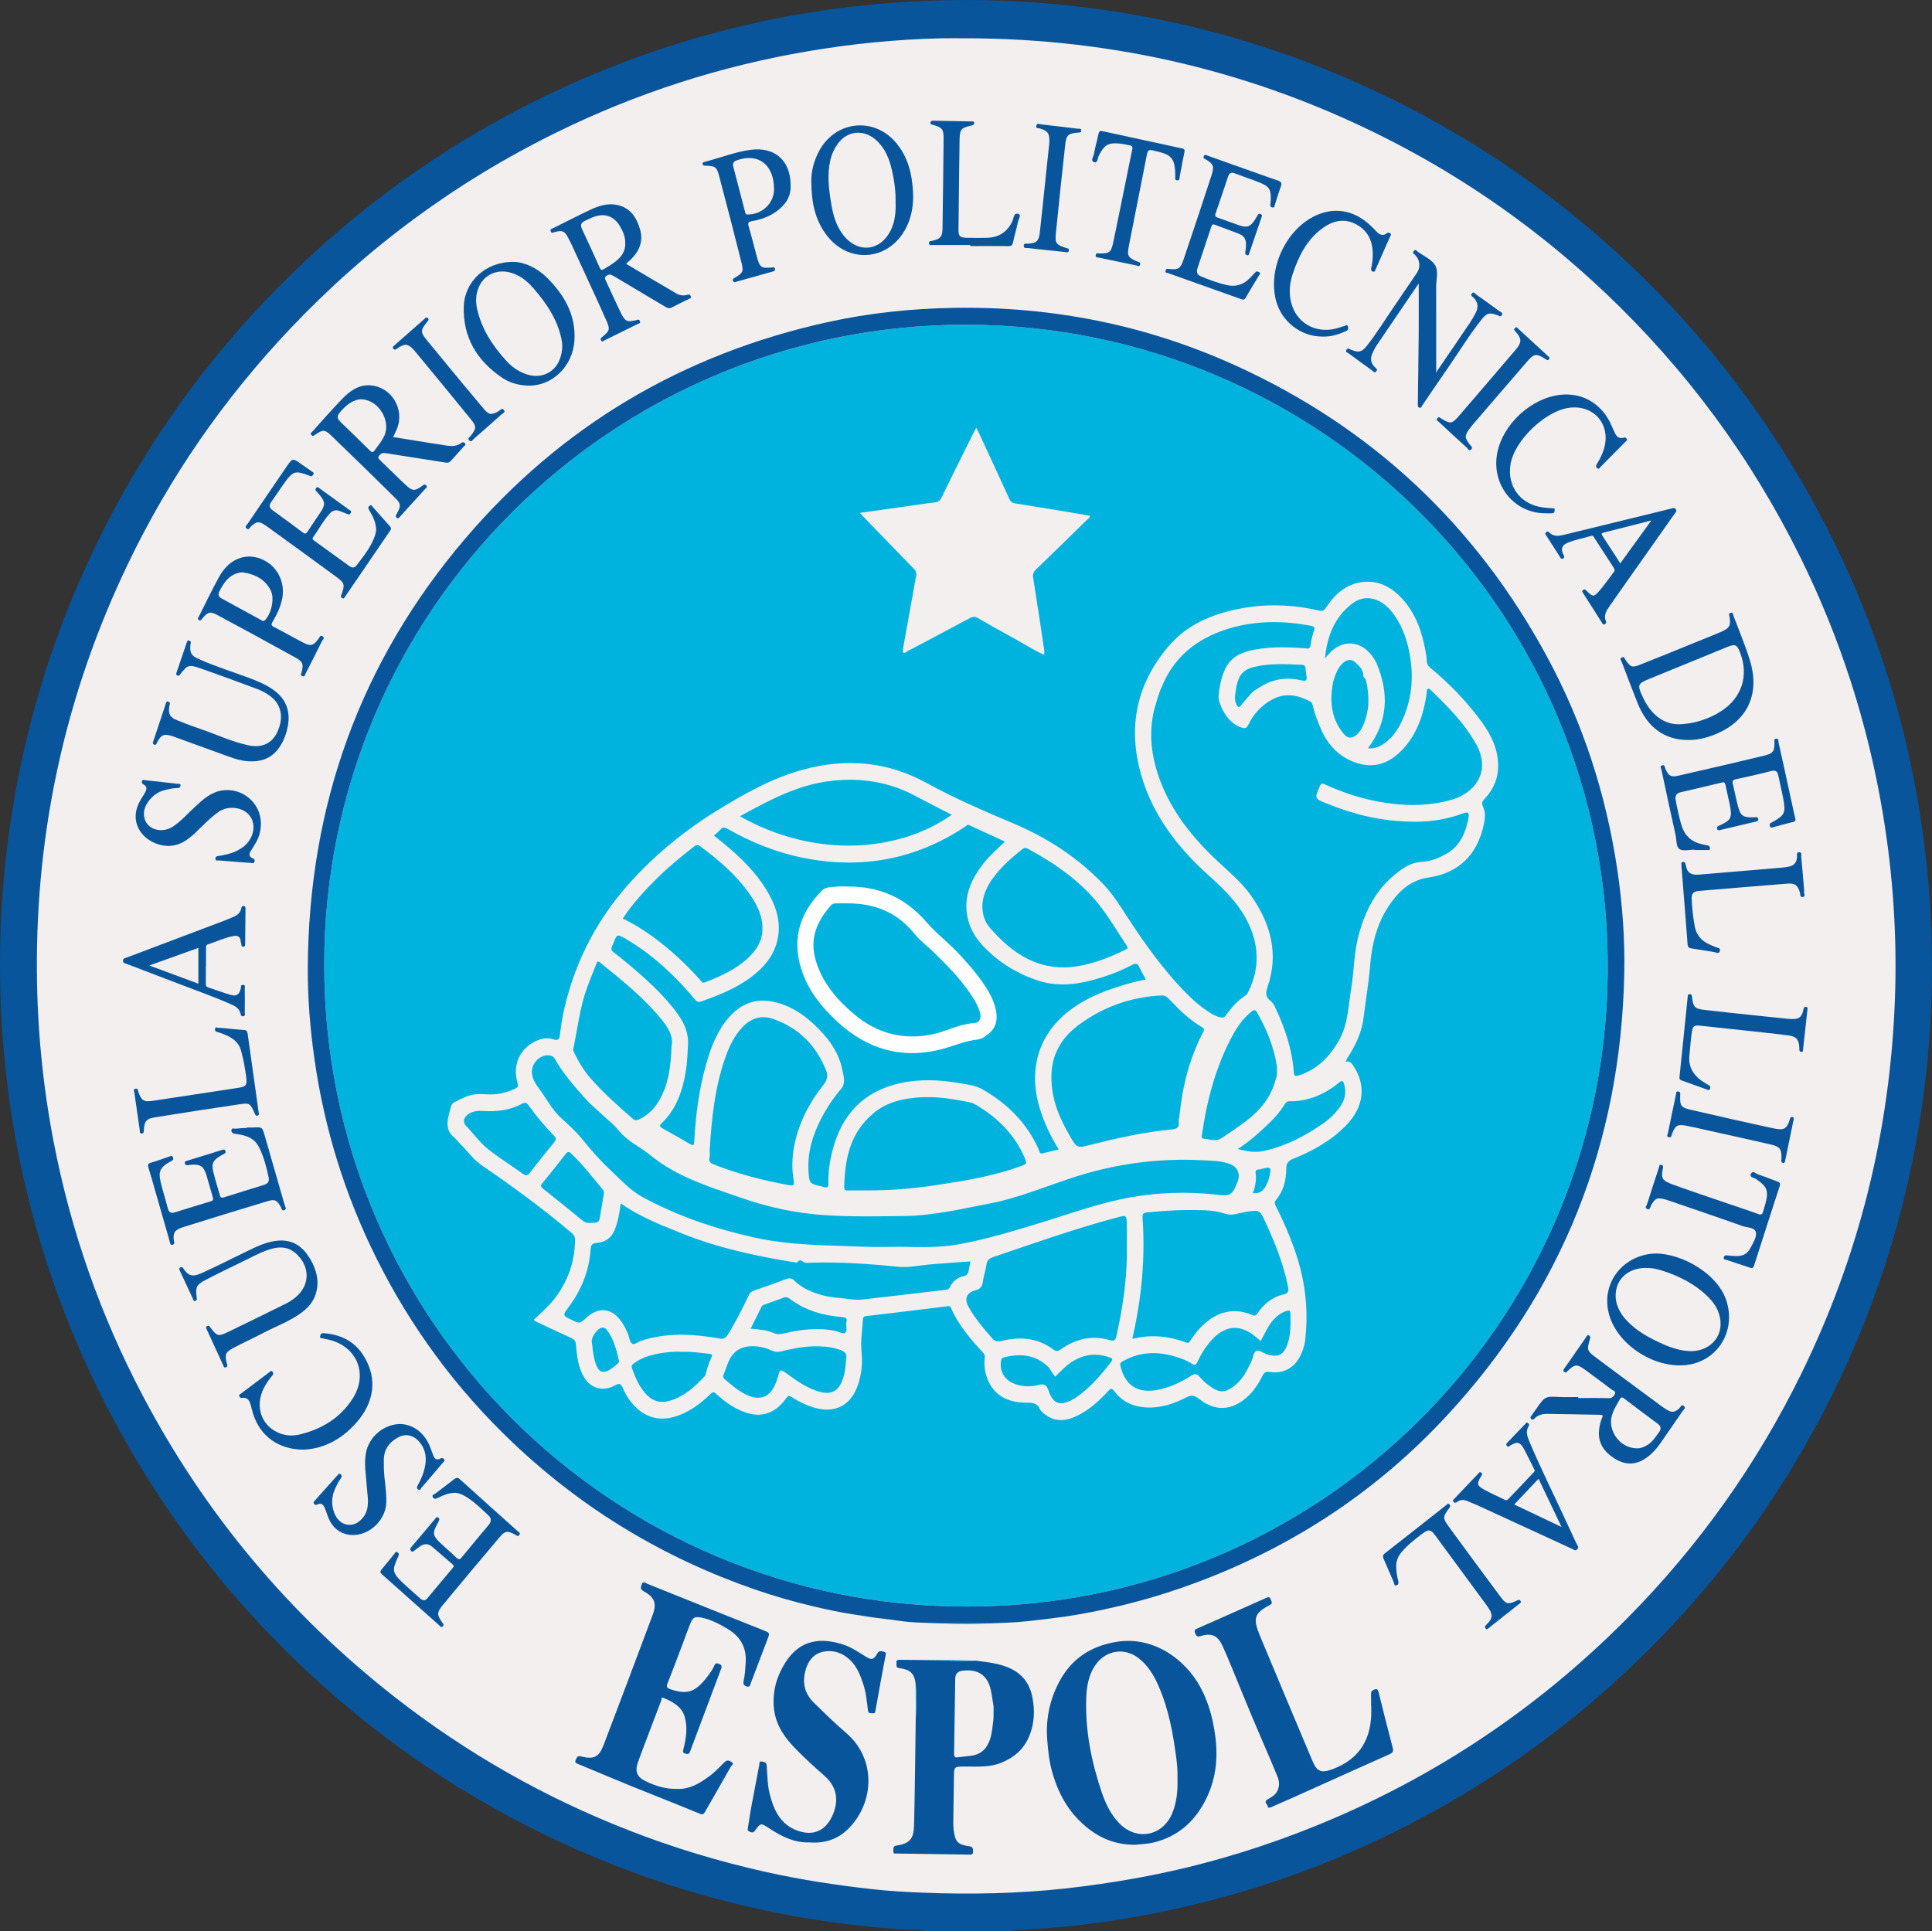 <?xml version="1.0" encoding="UTF-8"?>
<svg xmlns="http://www.w3.org/2000/svg" xmlns:xlink="http://www.w3.org/1999/xlink" width="558.62pt" height="558.47pt" viewBox="0 0 558.62 558.47" version="1.1">
<rect x="0" y="0" width="558.62" height="558.47" fill="#333333" stroke="none"/>
<defs>
<clipPath id="clip1">
  <path d="M 0 0 L 558.621 0 L 558.621 558.469 L 0 558.469 Z M 0 0 "/>
</clipPath>
</defs>
<g id="surface1">
<path style=" stroke:none;fill-rule:evenodd;fill:rgb(94.899%,93.7%,93.3%);fill-opacity:1;" d="M 7.762 279.801 C 7.762 430.043 129.555 551.84 279.797 551.84 C 430.039 551.84 551.836 430.043 551.836 279.801 C 551.836 129.559 430.039 7.762 279.797 7.762 C 129.555 7.762 7.762 129.559 7.762 279.801 "/>
<path style=" stroke:none;fill-rule:evenodd;fill:rgb(0%,70.2%,87.099%);fill-opacity:1;" d="M 279.223 93.902 C 176.922 93.883 93.801 176.676 93.746 278.883 C 93.691 381.953 177.266 464.727 279.516 464.566 C 380.824 464.75 463.801 383.34 464.859 281.559 C 465.949 176.887 381.539 93.926 279.223 93.902 "/>
<g clip-path="url(#clip1)" clip-rule="nonzero">
<path style=" stroke:none;fill-rule:evenodd;fill:rgb(3.499%,33.299%,61.2%);fill-opacity:1;" d="M 279.117 11.07 C 276.797 11.07 274.477 11.027 272.156 11.078 C 259.273 11.367 246.492 12.641 233.789 14.789 C 208.379 19.086 184.102 26.91 160.98 38.262 C 131.883 52.543 106.203 71.496 83.914 95.043 C 64.73 115.309 49.016 137.98 36.953 163.145 C 19.113 200.352 10.395 239.609 10.664 280.883 C 10.773 297.531 12.383 314.008 15.539 330.348 C 20.508 356.047 29.09 380.477 41.289 403.629 C 59.363 437.914 83.727 466.973 114.258 490.84 C 134.93 507 157.52 519.828 181.98 529.355 C 194.801 534.348 207.918 538.309 221.348 541.301 C 231.535 543.57 241.828 545.156 252.188 546.301 C 257.012 546.832 261.871 547.129 266.738 547.316 C 280.488 547.855 294.203 547.602 307.895 546.113 C 314.914 545.348 321.891 544.324 328.84 543.062 C 344.883 540.148 360.504 535.691 375.711 529.855 C 411.82 515.988 443.484 495.273 470.695 467.762 C 491.23 447 507.934 423.508 520.801 397.289 C 537.594 363.086 546.516 326.898 547.902 288.859 C 548.559 270.859 547.363 252.961 544.395 235.184 C 540.082 209.355 532.168 184.691 520.594 161.223 C 506.344 132.344 487.508 106.816 464.117 84.66 C 445.574 67.098 424.977 52.422 402.266 40.754 C 363.629 20.906 322.535 11.105 279.117 11.07 M 267.691 558.469 C 265.547 557.891 263.328 558.09 261.148 557.945 C 226.254 555.652 192.953 547.133 161.277 532.34 C 134.699 519.93 110.68 503.684 89.211 483.695 C 64.969 461.125 45.312 435.086 30.262 405.574 C 18.652 382.816 10.375 358.895 5.367 333.852 C 2.684 320.43 1.043 306.871 0.359 293.191 C -0.391 278.094 0.02 263.031 1.707 248.012 C 5.266 216.273 13.969 186.012 27.934 157.27 C 40.395 131.617 56.426 108.422 75.984 87.691 C 97.465 64.922 122.078 46.25 149.82 31.719 C 173.547 19.293 198.551 10.48 224.82 5.289 C 239.043 2.48 253.402 0.824 267.898 0.234 C 282.555 -0.359 297.16 0.188 311.715 1.891 C 339.848 5.176 366.879 12.559 392.754 24.102 C 421.723 37.016 447.738 54.383 470.805 76.137 C 493.844 97.859 512.711 122.766 527.324 150.867 C 538.543 172.441 546.785 195.102 552.027 218.852 C 555.145 232.965 557.141 247.227 558.051 261.652 C 559 276.746 558.777 291.816 557.305 306.859 C 554.164 339.004 545.734 369.711 531.902 398.91 C 519.027 426.078 502.191 450.531 481.414 472.25 C 457.984 496.746 430.988 516.363 400.445 531.082 C 377.797 541.992 354.09 549.645 329.352 554.109 C 317.477 556.258 305.504 557.617 293.445 558.176 C 293.133 558.191 292.715 557.992 292.539 558.469 "/>
</g>
<path style=" stroke:none;fill-rule:evenodd;fill:rgb(3.499%,33.299%,61.2%);fill-opacity:1;" d="M 279.516 464.566 C 380.824 464.75 463.801 383.34 464.859 281.559 C 465.949 176.887 381.539 93.926 279.223 93.902 C 176.922 93.883 93.801 176.676 93.746 278.883 C 93.691 381.953 177.266 464.727 279.516 464.566 M 272.527 469.438 C 269.379 469.316 266.227 469.285 263.086 469.051 C 260.633 468.871 258.203 468.379 255.746 468.137 C 252.969 467.867 250.227 467.352 247.465 466.953 C 243.25 466.34 239.094 465.449 234.961 464.469 C 229.32 463.129 223.746 461.531 218.266 459.633 C 191.941 450.523 168.613 436.461 148.383 417.293 C 131.996 401.766 118.785 383.871 108.742 363.66 C 99.75 345.559 93.828 326.488 90.953 306.465 C 89.672 297.559 88.938 288.605 88.996 279.625 C 89.293 232.914 104.133 191.414 134.469 155.805 C 162.273 123.164 197.387 102.398 239.262 93.16 C 251.309 90.504 263.531 89.227 275.883 89.027 C 304.207 88.562 331.352 93.949 357.137 105.648 C 396.648 123.578 426.695 151.793 447.332 189.949 C 457.766 209.23 464.398 229.82 467.629 251.496 C 469.117 261.496 469.848 271.566 469.637 281.672 C 468.605 330.664 451.66 373.355 418.375 409.34 C 398.578 430.742 374.875 446.559 347.602 456.988 C 339.609 460.043 331.477 462.586 323.152 464.531 C 317.941 465.75 312.699 466.809 307.395 467.555 C 303.965 468.035 300.531 468.426 297.094 468.805 C 293.461 469.203 289.824 469.305 286.191 469.438 "/>
<path style=" stroke:none;fill-rule:evenodd;fill:rgb(3.499%,33.299%,61.2%);fill-opacity:1;" d="M 340.461 514.371 C 340.516 512.352 340.375 510.34 340.109 508.332 C 339.176 501.227 337.898 494.195 334.996 487.574 C 333.609 484.402 331.863 481.469 329.016 479.352 C 325.137 476.465 319.992 477.188 317.055 481.039 C 314.809 483.988 314.203 487.477 314.078 491.027 C 313.762 500.41 315.551 509.48 318.566 518.324 C 319.695 521.629 321.199 524.77 323.688 527.312 C 328.648 532.387 336.121 530.98 338.895 524.453 C 340.266 521.234 340.547 517.828 340.461 514.371 M 328.355 533.449 C 322.605 533.52 318.004 531.609 313.848 528.105 C 308.762 523.824 305.855 518.371 304.145 512.105 C 303.328 509.145 303.039 506.137 302.797 503.086 C 302.328 497.148 303.523 491.547 306.242 486.375 C 309.719 479.758 315.316 476.008 322.816 474.781 C 333.371 473.055 342.641 479.691 347.074 487.887 C 349.477 492.316 350.723 497.066 351.387 502.066 C 352.281 508.785 351.473 515.152 348.266 521.125 C 345.078 527.066 340.348 531.117 333.652 532.777 C 331.773 533.242 329.906 533.262 328.355 533.449 "/>
<path style=" stroke:none;fill-rule:evenodd;fill:rgb(3.499%,33.299%,61.2%);fill-opacity:1;" d="M 195.688 517.301 C 199.391 517.523 202.371 515.656 205.27 513.504 C 206.852 512.332 208.141 510.867 209.555 509.531 C 210.359 508.777 210.969 509.191 211.562 509.559 C 212.391 510.078 211.504 510.516 211.301 510.879 C 208.855 515.223 206.367 519.543 203.883 523.867 C 203.516 524.504 203.258 524.871 202.266 524.457 C 195.832 521.777 189.328 519.266 182.871 516.633 C 177.617 514.496 172.398 512.266 167.156 510.109 C 166.492 509.836 166.113 509.641 166.5 508.832 C 166.824 508.164 166.98 507.645 167.988 507.906 C 171.668 508.871 173.195 508.129 174.539 504.598 C 179.301 492.078 184.02 479.547 188.711 467.004 C 189.965 463.652 189.289 461.895 186.105 460.141 C 185.121 459.594 185.219 459.113 185.52 458.242 C 185.918 457.086 186.555 457.75 187.055 457.949 C 198.504 462.535 209.934 467.172 221.398 471.711 C 222.465 472.129 222.48 472.539 222.156 473.387 C 220.453 477.844 218.777 482.309 217.066 486.758 C 216.879 487.246 216.898 487.953 215.906 487.676 C 214.938 487.402 214.855 486.738 215.008 486.086 C 215.414 484.34 215.496 482.582 215.613 480.801 C 215.898 476.43 214.098 473.258 210.434 471.074 C 208.105 469.691 205.734 468.383 203.031 467.812 C 200.961 467.375 200.371 467.594 199.59 469.504 C 198.895 471.211 198.293 472.949 197.645 474.672 C 196.109 478.715 194.609 482.773 193.012 486.789 C 192.594 487.836 192.898 488.16 193.855 488.488 C 198.781 490.172 201.129 489.344 204.703 484.609 C 205.414 483.672 206.102 482.676 206.562 481.609 C 206.945 480.727 207.34 480.977 207.949 481.191 C 208.672 481.445 208.766 481.887 208.531 482.504 C 205.523 490.508 202.504 498.508 199.52 506.52 C 199.219 507.328 198.762 507.293 198.113 507.074 C 197.484 506.863 197.391 506.668 197.582 505.906 C 198.371 502.781 198.891 499.535 197.961 496.406 C 197.09 493.488 194.504 492.094 191.844 490.988 C 191.121 490.688 191.309 491.43 191.211 491.684 C 189.414 496.363 187.648 501.055 185.879 505.742 C 185.496 506.766 185.133 507.797 184.734 508.816 C 183.391 512.25 183.906 513.832 187.195 515.332 C 189.836 516.531 192.613 517.375 195.688 517.301 "/>
<path style=" stroke:none;fill-rule:evenodd;fill:rgb(3.499%,33.299%,61.2%);fill-opacity:1;" d="M 287.223 497.375 C 287.418 495.984 287.383 494.59 287.25 493.195 C 286.992 491.684 286.793 490.152 286.465 488.656 C 285.414 483.84 282.082 482.621 278.164 483.152 C 276.883 483.324 276.215 484.113 276.195 485.391 C 276.078 492.648 275.992 499.906 275.859 507.168 C 275.844 507.957 276.062 508.277 276.871 508.172 C 278.219 507.996 279.574 507.898 280.918 507.699 C 283.781 507.281 285.449 505.539 286.301 502.844 C 286.863 501.055 286.969 499.207 287.223 497.375 M 282.246 480.238 C 285.516 480.664 288.777 480.977 291.883 482.355 C 295.691 484.043 297.766 486.984 298.516 490.863 C 299.246 494.656 299.109 498.445 297.562 502.125 C 295.996 505.844 293.266 508.176 289.617 509.699 C 286.141 511.152 282.535 510.82 278.941 510.84 C 275.824 510.859 275.848 510.848 275.816 513.984 C 275.773 518.371 275.68 522.762 275.629 527.148 C 275.617 527.852 275.66 528.562 275.754 529.262 C 276.211 532.645 276.945 533.438 280.328 533.914 C 281.352 534.059 281.309 534.605 281.352 535.355 C 281.398 536.25 280.957 536.316 280.254 536.309 C 273.293 536.191 266.332 536.102 259.371 535.992 C 258.922 535.984 258.285 536.215 258.297 535.359 C 258.305 534.648 258.223 533.812 259.152 533.695 C 264.207 533.062 264.23 530.52 264.324 526.469 C 264.559 516.684 264.637 506.895 264.773 497.113 C 264.941 493.691 265.148 490.273 264.738 486.855 C 264.352 483.68 262.926 482.777 260.129 482.398 C 258.844 482.223 259.301 481.512 259.203 480.887 C 259.09 480.125 259.457 479.965 260.148 479.977 C 264.328 480.039 268.512 480.062 272.691 480.102 C 275.871 480.363 279.059 480.27 282.246 480.238 "/>
<path style=" stroke:none;fill-rule:evenodd;fill:rgb(3.499%,33.299%,61.2%);fill-opacity:1;" d="M 233.926 532.762 C 229.809 532.941 225.992 531.082 222.352 528.672 C 219.965 527.098 219.926 527.121 218.312 529.363 C 217.93 529.891 217.586 530.031 216.953 529.773 C 216.438 529.562 216.102 529.414 216.219 528.75 C 216.551 526.824 216.793 524.879 217.148 522.953 C 217.926 518.734 218.758 514.523 219.551 510.309 C 219.637 509.84 219.441 509.191 220.277 509.406 C 220.895 509.566 221.582 509.473 221.676 510.547 C 221.914 513.281 221.863 516.051 222.543 518.738 C 223.738 523.461 225.652 527.656 230.703 529.422 C 235.832 531.211 239.258 528.785 240.977 524.336 C 242.551 520.258 241.828 516.539 238.375 513.512 C 235.641 511.109 232.945 508.656 230.387 506.07 C 228.195 503.852 226.176 501.449 224.934 498.52 C 223.844 495.941 223.523 493.277 223.73 490.48 C 223.988 486.949 225.184 483.812 227.039 480.84 C 231.32 473.988 237.52 473.434 244.074 475.66 C 246.277 476.41 248.176 477.711 250.121 478.934 C 251.992 480.109 252.574 480.035 253.699 478.094 C 254.289 477.074 255.008 477.578 255.629 477.691 C 256.398 477.836 256.098 478.461 255.992 479.031 C 255.023 484.164 254.074 489.305 253.172 494.449 C 253.062 495.07 253.07 495.543 252.254 495.426 C 251.668 495.34 251.094 495.637 250.957 494.547 C 250.641 492.039 250.434 489.523 249.621 487.059 C 248.844 484.695 247.961 482.383 246.32 480.582 C 244.16 478.203 241.242 476.977 238.035 477.633 C 235.164 478.227 233.555 480.426 232.844 483.242 C 231.953 486.77 232.68 489.781 235.359 492.41 C 238.383 495.371 241.398 498.332 244.613 501.086 C 252.863 508.137 252.812 519.543 246.84 527.09 C 243.598 531.188 239.562 533.238 233.926 532.762 "/>
<path style=" stroke:none;fill-rule:evenodd;fill:rgb(3.499%,33.299%,61.2%);fill-opacity:1;" d="M 396.434 493.316 C 396.434 492.16 396.457 490.996 396.422 489.836 C 396.402 489.254 396.578 488.953 397.133 488.688 C 398.027 488.262 398.375 488.367 398.633 489.414 C 399.926 494.754 401.277 500.074 402.691 505.379 C 402.98 506.453 402.711 506.859 401.742 507.289 C 392.176 511.551 382.637 515.863 373.082 520.156 C 371.316 520.949 369.527 521.699 367.758 522.492 C 367.297 522.699 366.605 522.973 366.57 522.383 C 366.535 521.734 365.203 521.105 366.535 520.332 C 367.852 519.57 369.18 518.859 369.656 517.066 C 370.035 515.648 369.68 514.465 369.211 513.34 C 366.906 507.746 364.449 502.215 362.102 496.637 C 360.16 492.039 358.316 487.406 356.41 482.797 C 355.477 480.535 354.539 478.273 353.531 476.043 C 352.145 472.984 350.379 472.129 347.203 473.098 C 346.234 473.395 345.965 473.191 345.582 472.336 C 345.125 471.312 345.738 471.117 346.395 470.828 C 352.988 467.906 359.59 464.996 366.172 462.043 C 366.855 461.738 367.176 461.82 367.406 462.512 C 367.602 463.086 368.156 463.578 367.188 464.098 C 362.578 466.562 362.199 467.98 364.367 473.195 C 369.379 485.238 374.449 497.254 379.504 509.273 C 380.766 512.273 382.016 512.797 385.078 511.684 C 392.379 509.023 396.145 503.867 396.477 496.043 C 396.512 495.137 396.48 494.227 396.48 493.316 "/>
<path style=" stroke:none;fill-rule:evenodd;fill:rgb(3.499%,33.299%,61.2%);fill-opacity:1;" d="M 104.594 115.469 C 102.562 115.375 100.238 116.828 98.215 119.316 C 97.418 120.301 97.461 121.059 98.352 121.914 C 101.223 124.68 104.074 127.461 106.91 130.258 C 107.43 130.77 107.746 130.984 108.301 130.254 C 109.246 129.004 110.219 127.777 110.949 126.391 C 113.277 121.965 109.625 115.703 104.594 115.469 M 113.668 126.391 C 117.449 127 121.125 127.594 124.801 128.18 C 126.297 128.418 127.789 128.648 129.285 128.871 C 130.719 129.082 132.113 129.039 133.332 128.129 C 133.715 127.84 134.02 127.77 134.383 128.141 C 134.883 128.645 134.32 128.855 134.102 129.102 C 132.871 130.508 131.602 131.875 130.363 133.273 C 129.965 133.723 129.574 133.883 128.922 133.777 C 123.148 132.848 117.363 131.992 111.59 131.051 C 110.73 130.91 110.199 131.031 109.652 131.727 C 109.223 132.273 109.348 132.547 109.773 132.953 C 112.281 135.367 114.734 137.844 117.281 140.215 C 119.301 142.09 119.922 142.07 122.117 140.477 C 122.492 140.203 122.781 139.891 123.234 140.375 C 123.707 140.879 123.207 141.086 122.973 141.348 C 120.535 144.039 118.086 146.723 115.641 149.406 C 115.383 149.691 115.207 150.117 114.691 149.703 C 114.23 149.328 114.48 149.039 114.68 148.676 C 116.008 146.211 116.027 145.73 114.062 143.793 C 108.031 137.836 101.957 131.918 95.855 126.031 C 93.922 124.164 93.383 124.188 91.148 125.688 C 90.762 125.949 90.422 126.281 90.008 125.754 C 89.613 125.246 90.129 125.02 90.355 124.762 C 93.16 121.648 95.91 118.488 98.816 115.477 C 101.051 113.152 103.602 111.184 107.098 111.434 C 113.219 111.871 117.109 118.355 114.742 124.09 C 114.441 124.824 114.07 125.531 113.668 126.391 "/>
<path style=" stroke:none;fill-rule:evenodd;fill:rgb(3.499%,33.299%,61.2%);fill-opacity:1;" d="M 180.781 70.387 C 180.844 68.555 180.152 66.941 179.25 65.41 C 177.594 62.59 174.996 61.598 171.906 62.637 C 170.91 62.969 169.973 63.473 169.016 63.918 C 168.016 64.383 167.762 65.102 168.238 66.133 C 170 69.91 171.746 73.695 173.453 77.496 C 173.742 78.141 174.016 78.164 174.562 77.844 C 176.031 76.973 177.52 76.117 178.77 74.93 C 180.062 73.703 180.852 72.23 180.781 70.387 M 181.062 76.309 C 185.871 79.156 190.664 82.023 195.5 84.828 C 196.461 85.387 197.578 85.621 198.715 85.258 C 199.148 85.121 199.496 85.133 199.707 85.609 C 199.965 86.191 199.504 86.289 199.152 86.465 C 197.484 87.289 195.797 88.078 194.152 88.949 C 193.438 89.324 192.922 89.051 192.34 88.703 C 187.363 85.734 182.379 82.785 177.41 79.812 C 176.762 79.426 176.223 79.203 175.48 79.684 C 174.879 80.074 174.809 80.395 175.102 81.016 C 176.605 84.199 178.012 87.43 179.574 90.59 C 180.758 92.988 181.355 93.195 183.902 92.594 C 184.344 92.488 184.777 92.207 185.012 92.863 C 185.266 93.562 184.629 93.566 184.281 93.738 C 181.129 95.312 177.973 96.879 174.805 98.418 C 174.512 98.562 174.125 99.031 173.781 98.449 C 173.461 97.898 173.863 97.664 174.23 97.359 C 176.219 95.723 176.453 95.242 175.387 92.832 C 172.57 86.484 169.629 80.195 166.727 73.887 C 165.93 72.148 165.145 70.402 164.258 68.711 C 163.246 66.785 162.578 66.539 160.449 67.086 C 159.984 67.203 159.461 67.617 159.219 66.836 C 159.016 66.168 159.645 66.133 160.008 65.949 C 163.562 64.172 167.102 62.355 170.699 60.656 C 173.086 59.531 175.602 58.715 178.301 59.238 C 182.223 60.008 184.066 62.852 185.078 66.383 C 186.074 69.867 184.809 72.699 182.312 75.105 C 181.949 75.453 181.559 75.773 181.188 76.109 C 181.152 76.141 181.133 76.191 181.062 76.309 "/>
<path style=" stroke:none;fill-rule:evenodd;fill:rgb(3.499%,33.299%,61.2%);fill-opacity:1;" d="M 473.34 418.824 C 474.496 418.836 475.496 418.387 476.441 417.785 C 477.848 416.895 478.691 415.512 479.652 414.215 C 480.402 413.199 480.32 412.453 479.281 411.688 C 476.039 409.297 472.816 406.867 469.621 404.422 C 469.047 403.98 468.73 403.949 468.355 404.617 C 467.551 406.016 466.719 407.395 466.188 408.926 C 464.57 413.578 468.387 418.855 473.34 418.824 M 456.32 404.285 C 459.25 404.285 462.18 404.227 465.105 404.316 C 466.129 404.348 466.605 403.84 466.934 403.094 C 467.305 402.246 466.391 402.133 465.984 401.82 C 463.461 399.891 460.902 397.996 458.336 396.129 C 455.969 394.402 455.355 394.461 453.27 396.445 C 453.008 396.699 452.84 397.145 452.309 396.73 C 451.805 396.336 452.086 396.059 452.312 395.73 C 454.414 392.707 456.512 389.684 458.621 386.668 C 458.82 386.383 458.938 385.828 459.512 386.23 C 459.871 386.488 459.84 386.762 459.727 387.148 C 458.785 390.438 458.812 390.605 461.645 392.723 C 467.219 396.895 472.82 401.027 478.422 405.164 C 479.555 406.008 480.68 406.871 481.879 407.613 C 483.477 408.605 484.254 408.438 485.645 407.164 C 485.969 406.867 486.172 405.941 486.895 406.609 C 487.535 407.203 486.816 407.602 486.539 408.004 C 484.434 411.082 482.305 414.145 480.184 417.215 C 478.879 419.102 477.363 420.777 475.395 421.988 C 472.438 423.801 469.527 423.516 466.711 421.688 C 463.758 419.766 461.961 417.203 462.355 413.488 C 462.484 412.281 462.754 411.098 463.246 409.988 C 463.562 409.281 463.352 409.137 462.652 409.125 C 457.562 409.043 452.469 408.906 447.371 408.855 C 446.055 408.844 444.762 409.145 443.754 410.133 C 443.465 410.418 443.184 410.723 442.738 410.32 C 442.262 409.887 442.684 409.586 442.879 409.285 C 443.324 408.609 443.805 407.965 444.27 407.301 C 446.746 403.75 446.746 403.777 451.035 403.973 C 452.793 404.055 454.559 403.988 456.32 403.988 "/>
<path style=" stroke:none;fill-rule:evenodd;fill:rgb(3.499%,33.299%,61.2%);fill-opacity:1;" d="M 485.117 209.441 C 489.449 209.461 494.035 207.965 497.582 205.699 C 503.613 201.844 505.719 195.414 503.137 188.723 C 502.234 186.383 501.723 186.152 499.418 187.094 C 492.012 190.117 484.609 193.148 477.203 196.176 C 473.441 197.715 473.309 197.965 475.035 201.648 C 477.227 206.332 480.66 209.32 485.117 209.441 M 488.059 213.988 C 481.254 213.961 476.293 210.344 473.484 203.289 C 471.918 199.363 470.422 195.41 468.926 191.457 C 468.773 191.062 468.199 190.559 468.906 190.148 C 469.621 189.738 469.738 190.449 469.996 190.816 C 471.457 192.914 471.859 193.148 474.266 192.199 C 480.723 189.648 487.141 187 493.574 184.387 C 494.973 183.816 496.383 183.273 497.762 182.656 C 500.098 181.605 500.453 180.902 500.094 178.422 C 500.031 177.984 499.605 177.402 500.445 177.219 C 501.195 177.055 501.094 177.75 501.219 178.086 C 502.824 182.316 504.578 186.508 505.93 190.824 C 509.125 201.07 504.977 209.133 494.863 212.762 C 492.66 213.555 490.402 214.016 488.059 213.988 "/>
<path style=" stroke:none;fill-rule:evenodd;fill:rgb(3.499%,33.299%,61.2%);fill-opacity:1;" d="M 488.762 390.715 C 493.531 390.816 497.355 387.574 497.488 383.133 C 497.578 380.051 496.246 377.445 494.121 375.281 C 490.203 371.301 485.375 368.875 480.094 367.273 C 478.539 366.801 476.945 366.582 475.312 366.664 C 470.852 366.898 467.605 369.625 467.195 373.766 C 466.891 376.848 468.164 379.484 470.223 381.727 C 473.223 384.992 477.055 387.012 481.043 388.766 C 483.5 389.852 486.043 390.645 488.762 390.715 M 485.762 394.84 C 476.574 394.848 467.191 387.965 465.145 379.711 C 463.094 371.457 468.562 363.82 476.969 362.617 C 484.348 361.559 496.062 367.414 499.023 375.715 C 502.438 385.293 495.945 394.836 485.762 394.84 "/>
<path style=" stroke:none;fill-rule:evenodd;fill:rgb(3.499%,33.299%,61.2%);fill-opacity:1;" d="M 258.949 58.598 C 259.023 55.355 258.594 52.309 257.91 49.305 C 257.156 45.977 255.953 42.859 253.293 40.488 C 249.688 37.281 244.887 37.766 242.133 41.715 C 241.176 43.086 240.48 44.59 240.098 46.234 C 239.121 50.465 239.637 54.66 240.328 58.852 C 240.859 62.059 241.699 65.172 243.699 67.812 C 247.973 73.461 254.746 72.715 257.691 66.289 C 258.836 63.797 259.043 61.145 258.949 58.598 M 234.582 52.566 C 234.508 49.98 235.207 46.516 237.027 43.32 C 241.926 34.742 252.98 33.812 259.234 41.461 C 262.609 45.59 263.758 50.492 263.992 55.672 C 264.152 59.242 263.633 62.691 261.969 65.93 C 257.051 75.484 245.281 76.477 238.887 67.844 C 235.762 63.625 234.617 58.797 234.582 52.566 "/>
<path style=" stroke:none;fill-rule:evenodd;fill:rgb(3.499%,33.299%,61.2%);fill-opacity:1;" d="M 137.641 86.941 C 137.719 87.641 137.738 88.352 137.887 89.035 C 139.141 94.992 142.336 99.883 146.363 104.301 C 148.094 106.195 150.137 107.629 152.625 108.359 C 156.59 109.52 160.438 107.684 161.855 103.883 C 162.531 102.066 162.766 100.168 162.379 98.23 C 161.219 92.391 157.992 87.684 154.188 83.301 C 152.859 81.773 151.348 80.434 149.5 79.543 C 143.414 76.605 137.734 80.172 137.641 86.941 M 148.527 75.727 C 151.691 75.801 155.309 77.441 158.27 80.406 C 163.184 85.328 166.477 91.062 166.102 98.266 C 165.703 105.945 159.613 111.793 152.516 111.508 C 149.852 111.398 147.289 110.672 145.094 109.172 C 137.902 104.262 133.848 97.555 134.094 88.688 C 134.297 81.426 140.391 75.641 148.527 75.727 "/>
<path style=" stroke:none;fill-rule:evenodd;fill:rgb(3.499%,33.299%,61.2%);fill-opacity:1;" d="M 410.211 81.961 C 406.09 88.023 402.035 93.977 398 99.941 C 397.578 100.566 397.258 101.258 396.922 101.934 C 396.148 103.496 396.219 104.941 397.562 106.199 C 397.906 106.527 398.453 106.855 397.906 107.43 C 397.406 107.961 397.09 107.391 396.77 107.16 C 394.477 105.516 392.191 103.852 389.922 102.168 C 389.613 101.941 388.957 101.832 389.297 101.18 C 389.66 100.484 390.102 100.902 390.555 101.094 C 392.805 102.047 393.715 101.895 395.277 99.91 C 398.152 96.266 400.566 92.297 403.191 88.473 C 405.363 85.312 407.512 82.141 409.66 78.965 C 410.793 77.289 410.594 75.199 409.18 73.754 C 408.844 73.414 408.254 73.168 408.801 72.559 C 409.371 71.918 409.703 72.629 410.02 72.855 C 411.742 74.082 413.969 75.047 414.969 76.727 C 415.969 78.406 415.246 80.84 415.254 82.938 C 415.277 91.16 415.262 99.383 415.262 107.684 C 415.426 107.727 415.48 107.336 415.625 107.121 C 418.73 102.586 421.84 98.051 424.914 93.496 C 425.535 92.582 426.078 91.609 426.605 90.637 C 427.512 88.941 427.469 87.359 425.961 85.984 C 425.602 85.66 425.094 85.305 425.648 84.773 C 426.172 84.27 426.465 84.902 426.773 85.117 C 429.043 86.715 431.297 88.332 433.527 89.98 C 433.867 90.234 434.598 90.348 434.262 91.07 C 433.906 91.836 433.398 91.293 432.992 91.148 C 430.715 90.332 429.922 90.457 428.387 92.387 C 424.84 96.852 421.879 101.734 418.629 106.41 C 416.148 109.973 413.746 113.582 411.289 117.16 C 411.082 117.461 410.984 118.023 410.469 117.906 C 409.895 117.777 409.949 117.238 409.953 116.785 C 410.039 109.973 410.148 103.164 410.203 96.352 C 410.242 91.617 410.211 86.883 410.211 81.961 "/>
<path style=" stroke:none;fill-rule:evenodd;fill:rgb(3.499%,33.299%,61.2%);fill-opacity:1;" d="M 367.43 57.789 C 367.523 54.859 367.023 53.941 364.441 52.883 C 361.977 51.875 359.434 51.055 356.941 50.098 C 355.816 49.664 355.359 50.238 355.051 51.156 C 353.859 54.691 352.695 58.234 351.465 61.758 C 351.199 62.516 351.504 62.73 352.105 62.941 C 354.148 63.66 356.176 64.426 358.223 65.125 C 360.617 65.941 361.535 65.594 362.91 63.449 C 363.18 63.023 363.441 62.594 363.672 62.148 C 363.902 61.703 364.227 61.801 364.57 61.938 C 364.926 62.078 364.938 62.312 364.816 62.66 C 363.59 66.227 362.387 69.805 361.16 73.375 C 361.07 73.641 360.973 73.969 360.531 73.777 C 360.238 73.648 359.992 73.566 360.051 73.152 C 360.145 72.504 360.191 71.852 360.254 71.195 C 360.41 69.512 359.883 68.215 358.199 67.586 C 355.891 66.719 353.574 65.871 351.273 64.992 C 350.73 64.785 350.461 64.883 350.273 65.453 C 348.926 69.52 347.539 73.57 346.211 77.648 C 345.887 78.656 346.145 79.477 347.281 79.941 C 349.758 80.949 352.234 81.902 354.863 82.465 C 357.504 83.027 359.625 82.234 361.445 80.367 C 361.973 79.824 362.488 79.273 363.008 78.719 C 363.383 78.32 363.742 78.539 364.098 78.734 C 364.645 79.039 364.199 79.34 364.051 79.59 C 362.766 81.758 361.441 83.902 360.18 86.086 C 359.812 86.723 359.438 86.711 358.82 86.488 C 351.801 83.977 344.773 81.496 337.754 78.98 C 337.469 78.879 336.859 78.98 337 78.285 C 337.137 77.633 337.523 77.742 338.02 77.789 C 340.723 78.051 341.301 77.754 342.168 75.184 C 344.895 67.117 347.586 59.035 350.227 50.938 C 351.164 48.055 350.914 47.516 348.703 46.121 C 348.336 45.891 347.762 45.801 348.062 45.164 C 348.359 44.527 348.816 44.891 349.223 45.035 C 354.016 46.734 358.805 48.438 363.598 50.141 C 365.543 50.828 367.477 51.555 369.441 52.188 C 370.375 52.488 370.73 52.879 370.359 53.891 C 369.73 55.59 369.223 57.336 368.66 59.059 C 368.516 59.488 368.617 60.18 367.797 59.969 C 367.16 59.805 367.305 59.312 367.348 58.863 C 367.387 58.465 367.41 58.059 367.43 57.789 "/>
<path style=" stroke:none;fill-rule:evenodd;fill:rgb(3.499%,33.299%,61.2%);fill-opacity:1;" d="M 71.457 326.039 C 72.113 326.039 72.77 326.059 73.422 326.035 C 75.844 325.938 75.828 325.938 76.523 328.359 C 78.457 335.086 80.402 341.809 82.332 348.535 C 82.469 349.012 82.984 349.645 82.223 349.949 C 81.43 350.266 81.402 349.406 81.164 348.98 C 80.082 347.055 79.496 346.703 77.379 347.344 C 69.234 349.801 61.102 352.293 52.984 354.84 C 50.465 355.633 49.977 356.496 50.266 358.793 C 50.32 359.211 50.645 359.719 49.969 359.926 C 49.156 360.172 49.211 359.469 49.086 359.039 C 47.398 353.184 45.727 347.328 44.047 341.469 C 43.672 340.164 43.297 338.855 42.902 337.559 C 42.691 336.875 42.762 336.477 43.582 336.238 C 45.414 335.703 47.211 335.047 49.016 334.422 C 49.414 334.281 49.754 334.094 49.996 334.656 C 50.23 335.199 50.047 335.488 49.566 335.738 C 45.711 337.75 45.676 339.125 46.832 343.344 C 47.391 345.383 48.008 347.402 48.535 349.449 C 48.824 350.57 49.41 350.945 50.52 350.598 C 53.973 349.52 57.43 348.438 60.898 347.402 C 61.602 347.191 61.738 346.895 61.535 346.215 C 60.891 344.094 60.332 341.949 59.688 339.828 C 58.902 337.25 57.918 336.609 55.242 336.824 C 54.941 336.852 54.641 336.906 54.34 336.938 C 53.906 336.988 53.555 336.941 53.457 336.391 C 53.348 335.781 53.781 335.762 54.16 335.645 C 56.707 334.859 59.254 334.078 61.801 333.293 C 62.664 333.023 63.523 332.738 64.391 332.469 C 64.699 332.375 64.984 332.375 65.145 332.738 C 65.312 333.117 65.27 333.41 64.867 333.617 C 64.465 333.82 64.062 334.035 63.68 334.273 C 61.551 335.594 61.102 336.516 61.688 338.926 C 62.234 341.172 62.945 343.379 63.559 345.609 C 63.742 346.277 64.023 346.473 64.738 346.246 C 68.574 345.023 72.426 343.852 76.273 342.66 C 77.312 342.344 77.945 341.773 77.695 340.562 C 77.078 337.547 76.297 334.59 74.926 331.809 C 73.539 328.992 70.969 328.25 68.188 327.91 C 67.418 327.812 66.863 327.621 66.926 326.824 C 66.984 326.047 67.723 326.434 68.141 326.387 C 69.242 326.254 70.352 326.227 71.461 326.16 C 71.461 326.121 71.457 326.078 71.457 326.039 "/>
<path style=" stroke:none;fill-rule:evenodd;fill:rgb(3.499%,33.299%,61.2%);fill-opacity:1;" d="M 108.773 153.285 C 108.715 151.18 107.945 149.648 107.113 148.145 C 106.918 147.789 106.672 147.461 106.527 147.09 C 106.375 146.695 106.695 146.426 106.941 146.191 C 107.297 145.852 107.484 146.262 107.652 146.449 C 109.367 148.371 111.059 150.309 112.77 152.23 C 113.121 152.625 113.168 152.93 112.844 153.402 C 108.48 159.766 104.145 166.145 99.793 172.512 C 99.59 172.812 99.43 173.297 98.875 172.922 C 98.402 172.605 98.609 172.273 98.754 171.883 C 99.762 169.078 99.652 168.582 97.246 166.816 C 90.578 161.926 83.887 157.066 77.184 152.223 C 74.93 150.59 74.148 150.66 72.465 152.336 C 72.16 152.637 71.973 153.367 71.305 152.828 C 70.645 152.301 71.285 151.914 71.523 151.57 C 75.285 146.02 79.066 140.484 82.852 134.949 C 84.578 132.43 84.582 132.438 87.043 134.156 C 88.117 134.906 89.195 135.652 90.27 136.406 C 90.555 136.605 90.902 136.785 90.586 137.23 C 90.34 137.586 90.086 137.875 89.605 137.609 C 89.516 137.562 89.418 137.535 89.32 137.5 C 85.336 136.023 84.75 136.18 82.258 139.617 C 80.93 141.453 79.715 143.375 78.391 145.219 C 77.648 146.254 77.961 146.938 78.887 147.609 C 81.789 149.711 84.688 151.812 87.539 153.973 C 88.219 154.488 88.508 154.363 88.93 153.719 C 90.164 151.816 91.484 149.969 92.719 148.066 C 94.094 145.941 94.027 145.137 92.461 143.191 C 92.176 142.836 91.883 142.484 91.555 142.172 C 91.211 141.848 91.094 141.523 91.398 141.129 C 91.785 140.629 92.102 141.004 92.414 141.23 C 94.621 142.824 96.828 144.422 99.031 146.02 C 99.645 146.461 100.285 146.871 100.863 147.355 C 101.152 147.594 101.797 147.684 101.398 148.355 C 101.008 149.023 100.59 148.695 100.125 148.504 C 99.52 148.254 98.895 148.055 98.289 147.805 C 97.098 147.309 96.094 147.645 95.289 148.551 C 93.438 150.629 92.152 153.113 90.535 155.367 C 90.195 155.844 90.496 156.086 90.844 156.34 C 94.23 158.793 97.613 161.258 101.012 163.699 C 101.688 164.188 102.441 164.316 103.027 163.566 C 105.137 160.863 107.281 158.176 108.422 154.879 C 108.633 154.27 108.703 153.609 108.773 153.285 "/>
<path style=" stroke:none;fill-rule:evenodd;fill:rgb(3.499%,33.299%,61.2%);fill-opacity:1;" d="M 131.473 431.676 C 129.734 431.75 128.184 432.34 126.699 433.113 C 126.09 433.434 125.52 433.609 125.148 432.938 C 124.762 432.242 125.574 432.152 125.902 431.895 C 127.684 430.488 129.523 429.156 131.312 427.754 C 131.906 427.289 132.293 427.148 132.957 427.754 C 138.527 432.801 144.141 437.801 149.73 442.824 C 150.004 443.074 150.633 443.234 150.145 443.871 C 149.695 444.461 149.359 444.008 149.004 443.812 C 146.75 442.582 146.078 442.602 144.438 444.535 C 138.926 451.039 133.453 457.582 128.02 464.156 C 126.25 466.301 126.32 466.938 127.895 469.219 C 128.113 469.543 128.484 469.793 128.07 470.242 C 127.531 470.824 127.27 470.25 126.98 469.988 C 121.48 465.09 115.996 460.176 110.484 455.289 C 109.906 454.781 109.809 454.457 110.332 453.848 C 111.578 452.395 112.75 450.871 113.977 449.398 C 114.219 449.105 114.383 448.461 115.008 448.938 C 115.453 449.277 115.391 449.602 115.156 450.09 C 113.27 454.074 113.398 454.828 116.578 457.82 C 118.191 459.34 119.898 460.766 121.531 462.266 C 122.281 462.949 122.906 462.973 123.57 462.172 C 126.02 459.223 128.477 456.273 130.949 453.348 C 131.297 452.938 131.242 452.695 130.867 452.375 C 128.875 450.668 126.91 448.934 124.902 447.242 C 123.789 446.301 122.605 446.344 121.434 447.176 C 120.902 447.555 120.363 447.938 119.855 448.352 C 119.535 448.613 119.293 448.914 118.855 448.48 C 118.477 448.105 118.531 447.848 118.852 447.473 C 121.203 444.703 123.535 441.914 125.879 439.141 C 126.098 438.879 126.289 438.527 126.723 438.852 C 127.125 439.152 127.086 439.438 126.863 439.879 C 125.148 443.293 124.367 443.629 128.488 447.266 C 129.66 448.301 130.828 449.34 131.953 450.43 C 132.535 450.992 132.906 451.09 133.48 450.383 C 136.031 447.25 138.621 444.152 141.223 441.062 C 142.117 440 142.203 439.109 141.09 438.078 C 139.199 436.336 137.371 434.516 135.203 433.109 C 134.059 432.367 132.855 431.715 131.473 431.676 "/>
<path style=" stroke:none;fill-rule:evenodd;fill:rgb(3.499%,33.299%,61.2%);fill-opacity:1;" d="M 489.91 245.695 C 488.453 245.695 486.656 246.219 485.633 245.551 C 484.586 244.871 484.797 242.895 484.48 241.484 C 483.078 235.188 481.73 228.879 480.383 222.574 C 480.293 222.148 479.82 221.555 480.629 221.324 C 481.445 221.09 481.324 221.895 481.5 222.27 C 482.465 224.352 483.07 224.812 485.246 224.316 C 493.602 222.418 501.949 220.477 510.281 218.469 C 512.699 217.887 513.125 217.141 513.07 214.715 C 513.062 214.289 512.797 213.754 513.5 213.637 C 514.363 213.492 514.164 214.289 514.246 214.652 C 515.621 220.801 516.949 226.961 518.289 233.113 C 518.547 234.297 518.77 235.484 519.086 236.652 C 519.258 237.309 519.059 237.535 518.434 237.691 C 516.477 238.172 514.527 238.695 512.586 239.238 C 512.195 239.348 511.91 239.426 511.773 238.934 C 511.684 238.582 511.574 238.234 511.953 237.984 C 512.074 237.902 512.234 237.883 512.367 237.809 C 516.074 235.723 516.391 235.09 515.602 230.898 C 515.191 228.723 514.645 226.57 514.215 224.395 C 513.965 223.133 513.512 222.586 512.051 222.973 C 508.691 223.867 505.293 224.605 501.895 225.34 C 501.047 225.523 500.836 225.848 501.027 226.656 C 501.547 228.812 501.953 230.996 502.512 233.141 C 503.219 235.863 504 236.402 506.789 236.359 C 507.094 236.352 507.398 236.344 507.699 236.312 C 508.156 236.266 508.316 236.52 508.383 236.918 C 508.441 237.316 508.211 237.461 507.891 237.535 C 504.355 238.371 500.824 239.207 497.297 240.039 C 496.914 240.133 496.59 240.129 496.496 239.641 C 496.43 239.32 496.461 239.039 496.793 238.879 C 496.887 238.836 496.98 238.805 497.074 238.762 C 500.469 237.219 501.008 236.652 500.051 232.188 C 499.68 230.465 499.25 228.754 498.922 227.02 C 498.789 226.312 498.594 226.105 497.844 226.289 C 493.875 227.258 489.895 228.156 485.922 229.105 C 484.777 229.379 484.266 230.055 484.504 231.332 C 484.953 233.812 485.473 236.27 486.199 238.688 C 487.145 241.82 489.25 243.566 492.387 244.199 C 492.828 244.289 493.27 244.41 493.719 244.469 C 494.348 244.547 494.418 245.008 494.383 245.465 C 494.336 246.023 493.844 245.785 493.547 245.797 C 492.336 245.824 491.121 245.809 489.91 245.809 "/>
<path style=" stroke:none;fill-rule:evenodd;fill:rgb(3.499%,33.299%,61.2%);fill-opacity:1;" d="M 70.254 165.52 C 70.051 165.52 69.844 165.5 69.648 165.527 C 69.398 165.559 69.156 165.625 68.91 165.684 C 66.074 166.387 64.699 168.582 63.461 170.953 C 62.953 171.922 63.137 172.547 64.07 173.055 C 67.914 175.148 71.75 177.258 75.594 179.352 C 75.91 179.523 76.188 179.793 76.625 179.336 C 78.5 177.379 79.445 173.02 78.258 170.699 C 76.605 167.469 73.703 166.035 70.254 165.52 M 71.75 160.934 C 78.359 160.91 82.969 166.953 81.543 173.379 C 81.035 175.664 80.039 177.754 78.848 179.746 C 78.414 180.473 78.309 180.848 79.219 181.312 C 82.047 182.75 84.793 184.348 87.609 185.797 C 89.891 186.969 90.555 186.754 92.082 184.754 C 92.375 184.367 92.543 183.527 93.281 184 C 94.02 184.48 93.285 185.004 93.082 185.414 C 91.555 188.531 89.973 191.629 88.391 194.719 C 88.191 195.102 88.184 195.836 87.402 195.5 C 86.75 195.219 87.133 194.738 87.227 194.34 C 87.762 192.062 87.609 191.371 85.535 190.223 C 78.008 186.039 70.449 181.914 62.855 177.855 C 60.715 176.715 60.066 176.984 58.465 178.891 C 58.203 179.207 58.035 179.609 57.52 179.309 C 56.957 178.98 57.336 178.609 57.496 178.297 C 59.398 174.516 61.227 170.699 63.254 166.988 C 65.141 163.547 67.887 161.168 71.75 160.934 "/>
<path style=" stroke:none;fill-rule:evenodd;fill:rgb(3.499%,33.299%,61.2%);fill-opacity:1;" d="M 223.805 54.711 C 223.785 47.621 219.289 44.141 213.059 46.355 C 212.109 46.691 211.766 47.207 212.016 48.164 C 213.152 52.539 214.281 56.922 215.43 61.297 C 215.52 61.645 215.527 62.031 216.152 62.035 C 220.355 62.062 223.816 58.777 223.805 54.711 M 228.605 53.566 C 228.738 56.996 226.988 59.383 224.332 61.258 C 222.277 62.715 219.941 63.484 217.496 63.934 C 216.559 64.105 216.113 64.301 216.461 65.453 C 217.348 68.391 218.043 71.383 218.863 74.344 C 219.699 77.363 220.121 77.637 223.188 77.348 C 223.59 77.312 224.004 77.148 224.09 77.781 C 224.164 78.359 223.793 78.41 223.379 78.527 C 219.887 79.504 216.406 80.5 212.914 81.469 C 212.578 81.562 212.121 81.816 211.926 81.191 C 211.754 80.648 212.121 80.512 212.477 80.301 C 214.805 78.906 215.055 78.566 214.391 75.918 C 212.285 67.52 210.121 59.137 207.898 50.77 C 207.227 48.238 206.797 48.039 204.055 47.902 C 203.715 47.887 203.332 48.004 203.184 47.531 C 203.023 47.031 203.383 46.902 203.723 46.816 C 208.156 45.68 212.453 43.945 217 43.328 C 224.062 42.371 228.594 46.465 228.605 53.566 "/>
<path style=" stroke:none;fill-rule:evenodd;fill:rgb(3.499%,33.299%,61.2%);fill-opacity:1;" d="M 72.613 220.156 C 70.402 220.199 68.141 219.512 65.906 218.703 C 60.891 216.891 55.883 215.062 50.867 213.246 C 50.395 213.074 49.926 212.891 49.441 212.758 C 47.344 212.203 46.676 212.484 45.609 214.355 C 45.508 214.527 45.414 214.707 45.328 214.891 C 45.176 215.23 45.023 215.531 44.547 215.316 C 44.121 215.129 44.137 214.902 44.277 214.488 C 45.535 210.773 46.762 207.051 47.992 203.328 C 48.094 203.02 48.176 202.734 48.594 202.891 C 48.945 203.02 49.258 203.168 49.09 203.645 C 49.027 203.836 48.98 204.031 48.953 204.23 C 48.629 206.559 49.07 207.41 51.305 208.316 C 53.492 209.203 55.707 210.047 57.945 210.801 C 62.613 212.379 67.09 214.539 71.945 215.547 C 75.832 216.352 78.773 214.895 80.273 211.504 C 82.09 207.402 81.32 203.66 78.164 201.316 C 76.988 200.438 75.691 199.734 74.324 199.227 C 68.855 197.191 63.383 195.16 57.871 193.246 C 54.57 192.098 54.219 192.281 52.051 195.047 C 51.84 195.316 51.699 195.531 51.344 195.387 C 50.938 195.219 50.891 194.922 51.027 194.527 C 52.039 191.578 53.047 188.625 54.047 185.672 C 54.156 185.355 54.289 185.086 54.676 185.23 C 54.957 185.34 55.234 185.496 55.16 185.887 C 55.125 186.086 55.07 186.281 55.051 186.48 C 54.848 188.73 55.25 189.586 57.367 190.539 C 62.145 192.691 67.164 194.219 72.062 196.059 C 74.375 196.926 76.656 197.859 78.715 199.254 C 82.531 201.84 84.062 205.398 83.23 209.953 C 82.863 211.961 82.188 213.84 81.121 215.578 C 79.219 218.668 76.473 220.234 72.613 220.156 "/>
<path style=" stroke:none;fill-rule:evenodd;fill:rgb(3.499%,33.299%,61.2%);fill-opacity:1;" d="M 91.801 370.723 C 91.789 374.867 89.984 377.504 87.23 379.547 C 83.848 382.059 79.879 383.496 76.176 385.426 C 73.32 386.91 70.383 388.246 67.535 389.75 C 65.172 390.996 64.934 391.695 65.582 394.258 C 65.688 394.676 65.988 395.129 65.34 395.383 C 64.73 395.617 64.68 395.105 64.527 394.77 C 62.945 391.34 61.371 387.91 59.801 384.477 C 59.648 384.141 59.301 383.793 59.895 383.48 C 60.438 383.191 60.582 383.562 60.836 383.891 C 62.781 386.43 63.082 386.551 65.973 385.16 C 71.641 382.434 77.281 379.637 82.918 376.848 C 83.637 376.492 84.309 376.027 84.957 375.551 C 89.688 372.051 89.91 366.273 85.457 362.371 C 83.5 360.656 81.211 360.438 78.781 361.055 C 76.125 361.734 73.73 363.051 71.293 364.246 C 67.363 366.172 63.406 368.059 59.527 370.082 C 56.738 371.535 56.477 372.188 56.875 375.258 C 56.938 375.73 56.953 376.035 56.465 376.203 C 55.914 376.383 55.922 375.902 55.793 375.617 C 54.531 372.926 53.277 370.234 52.039 367.535 C 51.887 367.203 51.602 366.828 52.152 366.52 C 52.586 366.27 52.777 366.465 52.996 366.793 C 54.793 369.512 56.219 369.141 59.141 367.777 C 63.609 365.699 68.016 363.48 72.453 361.32 C 74.586 360.285 76.766 359.363 79.113 358.934 C 82.977 358.223 86.207 359.301 88.613 362.473 C 90.578 365.066 91.719 367.98 91.801 370.723 "/>
<path style=" stroke:none;fill-rule:evenodd;fill:rgb(3.499%,33.299%,61.2%);fill-opacity:1;" d="M 110.984 424.09 C 110.996 427.574 111.82 431.004 111.691 434.5 C 111.477 440.277 105.594 444.996 100.227 443.68 C 98.211 443.184 96.695 442.02 95.625 440.254 C 94.891 439.035 94.527 437.664 94.016 436.352 C 93.602 435.285 93.055 434.379 91.668 435.098 C 91.273 435.305 91 435.156 90.777 434.824 C 90.555 434.5 90.73 434.273 90.945 434.031 C 93.199 431.516 95.453 428.992 97.703 426.469 C 97.953 426.191 98.148 425.98 98.535 426.371 C 98.902 426.738 98.871 427.027 98.602 427.406 C 97.793 428.57 97.137 429.816 96.633 431.141 C 95.926 432.996 95.867 434.883 96.41 436.781 C 97.18 439.473 99.027 441.035 101.297 440.945 C 103.477 440.863 105.664 438.727 106.188 436.246 C 106.652 434.02 106.176 431.824 106.031 429.617 C 105.824 426.457 105.23 423.309 105.816 420.121 C 106.602 415.891 110.262 412.426 114.59 411.867 C 118.469 411.367 122.238 413.684 124.07 417.734 C 124.547 418.785 124.879 419.902 125.316 420.973 C 125.695 421.891 126.32 422.359 127.316 421.793 C 127.715 421.566 128 421.508 128.348 421.914 C 128.77 422.41 128.34 422.637 128.105 422.91 C 126.02 425.375 123.93 427.836 121.812 430.277 C 121.609 430.516 121.484 431.137 120.906 430.719 C 120.43 430.371 120.516 430.012 120.77 429.555 C 121.84 427.602 122.703 425.566 123.008 423.336 C 123.363 420.73 122.727 418.434 120.859 416.535 C 119.336 414.98 117.234 414.551 115.316 415.547 C 112.621 416.945 110.953 419.082 110.98 422.27 C 110.984 422.879 110.98 423.484 110.984 424.09 "/>
<path style=" stroke:none;fill-rule:evenodd;fill:rgb(3.499%,33.299%,61.2%);fill-opacity:1;" d="M 75.434 238.113 C 75.461 240.289 74.871 242.289 73.715 244.133 C 73.289 244.812 72.852 245.492 72.441 246.188 C 71.953 247.012 71.98 247.707 72.965 248.16 C 73.371 248.348 73.793 248.504 73.586 249.152 C 73.359 249.852 72.863 249.559 72.473 249.531 C 69.402 249.312 66.336 249.082 63.273 248.809 C 62.938 248.777 62.277 249.125 62.297 248.297 C 62.309 247.688 62.68 247.598 63.184 247.52 C 64.977 247.242 66.754 246.895 68.406 246.07 C 69.453 245.551 70.422 244.941 71.238 244.09 C 73.625 241.59 73.977 237.988 72.055 235.703 C 70.078 233.355 65.895 232.871 63.211 234.762 C 60.645 236.57 58.527 238.902 56.246 241.035 C 54.02 243.117 51.617 244.723 48.355 244.609 C 42.297 244.402 36.234 238.324 40.852 230.977 C 41.254 230.34 41.672 229.703 42.023 229.035 C 42.473 228.191 42.527 227.379 41.523 226.855 C 41.117 226.641 40.898 226.383 41.039 225.902 C 41.191 225.379 41.574 225.57 41.902 225.605 C 45.059 225.949 48.219 226.297 51.375 226.652 C 51.727 226.691 52.27 226.516 52.184 227.211 C 52.121 227.688 51.863 227.883 51.367 227.887 C 50.098 227.898 48.867 228.16 47.645 228.473 C 45.645 228.98 44.094 230.117 42.898 231.766 C 41.195 234.113 41.18 236.773 42.848 238.578 C 44.426 240.293 47.578 240.566 49.828 239.133 C 52.363 237.516 54.305 235.223 56.492 233.211 C 58.684 231.191 60.879 229.176 63.98 228.617 C 69.922 227.555 75.422 232.109 75.434 238.113 "/>
<path style=" stroke:none;fill-rule:evenodd;fill:rgb(3.499%,33.299%,61.2%);fill-opacity:1;" d="M 477.469 150.504 C 472.652 151.73 468.133 152.883 463.613 154.035 C 463.137 154.156 462.938 154.352 463.277 154.867 C 465.004 157.488 466.699 160.129 468.496 162.906 C 471.512 158.738 474.395 154.75 477.469 150.504 M 451.625 158.965 C 451.633 159.539 451.871 160.039 452.125 160.531 C 452.332 160.941 452.398 161.281 451.891 161.531 C 451.406 161.77 451.27 161.395 451.09 161.113 C 449.754 159.035 448.422 156.961 447.098 154.875 C 446.926 154.602 446.59 154.309 447.004 153.961 C 447.289 153.723 447.539 153.555 447.895 153.926 C 449.113 155.211 450.641 155.035 452.137 154.672 C 461.625 152.371 471.109 150.043 480.594 147.719 C 481.422 147.516 482.246 147.281 483.082 147.098 C 483.59 146.988 484.145 146.621 484.562 147.305 C 484.922 147.902 484.434 148.238 484.156 148.625 C 480.855 153.324 477.539 158.016 474.23 162.711 C 471.324 166.828 468.402 170.938 465.531 175.078 C 464.59 176.438 463.559 177.824 464.344 179.66 C 464.508 180.051 464.312 180.363 463.965 180.535 C 463.484 180.773 463.355 180.328 463.184 180.059 C 461.359 177.219 459.547 174.367 457.738 171.52 C 457.555 171.234 457.297 170.965 457.727 170.625 C 458.176 170.262 458.387 170.516 458.707 170.82 C 460.637 172.676 460.828 172.727 462.559 170.719 C 464.004 169.043 465.242 167.191 466.598 165.438 C 466.98 164.938 466.848 164.559 466.535 164.086 C 464.684 161.266 462.859 158.426 461.02 155.594 C 460.785 155.234 460.66 154.754 460.012 154.965 C 457.766 155.688 455.402 156.035 453.219 156.98 C 452.348 157.359 451.629 157.879 451.625 158.965 "/>
<path style=" stroke:none;fill-rule:evenodd;fill:rgb(3.499%,33.299%,61.2%);fill-opacity:1;" d="M 382.324 97.328 C 376.078 97.328 370.523 92.984 368.934 86.867 C 366.613 77.934 371.543 66.91 379.762 62.656 C 385.48 59.695 391.43 60.625 396.301 65.246 C 396.812 65.734 397.328 66.223 397.801 66.746 C 398.723 67.773 399.691 68.465 401.039 67.426 C 401.375 67.168 401.699 67.27 402.008 67.496 C 402.383 67.773 402.094 68.035 401.984 68.289 C 400.566 71.516 399.141 74.738 397.715 77.961 C 397.578 78.258 397.535 78.684 397.016 78.551 C 396.422 78.398 396.387 77.965 396.492 77.484 C 396.812 76.102 396.949 74.699 396.926 73.285 C 396.855 69.645 395.52 66.711 392.195 64.91 C 388.832 63.094 385.617 63.734 382.664 65.801 C 377.973 69.07 375.547 73.93 373.789 79.164 C 372.895 81.828 372.625 84.605 373.293 87.367 C 374.73 93.316 380.266 96.535 386.312 95.004 C 387.094 94.805 387.844 94.484 388.629 94.309 C 388.977 94.23 389.469 93.633 389.738 94.406 C 389.945 94.992 389.836 95.453 389.18 95.746 C 386.996 96.734 384.758 97.434 382.324 97.328 "/>
<path style=" stroke:none;fill-rule:evenodd;fill:rgb(3.499%,33.299%,61.2%);fill-opacity:1;" d="M 446.914 148.43 C 437.82 148.477 431.191 140.266 432.891 131.117 C 434.453 122.703 442.734 115.055 451.25 114.16 C 457.387 113.523 462.699 116.5 465.559 122.207 C 466.051 123.195 466.461 124.227 466.93 125.227 C 467.43 126.297 468.215 126.949 469.445 126.57 C 469.887 126.434 470.086 126.516 470.312 126.84 C 470.629 127.285 470.234 127.484 470.012 127.715 C 467.602 130.16 465.195 132.602 462.77 135.023 C 462.535 135.258 462.355 135.82 461.82 135.395 C 461.363 135.035 461.422 134.676 461.699 134.227 C 462.598 132.762 463.375 131.246 463.84 129.578 C 465.73 122.746 460.926 117.09 453.902 117.895 C 446.871 118.699 437.789 127.426 436.73 134.395 C 435.793 140.543 439.414 145.578 445.586 146.66 C 446.621 146.844 447.688 146.863 448.738 146.977 C 449.043 147.008 449.52 146.805 449.516 147.391 C 449.508 147.848 449.492 148.371 448.879 148.418 C 448.23 148.469 447.57 148.43 446.914 148.43 "/>
<path style=" stroke:none;fill-rule:evenodd;fill:rgb(3.499%,33.299%,61.2%);fill-opacity:1;" d="M 87.762 419.211 C 80.469 419.184 75.16 415.223 73.164 408.77 C 72.91 407.953 72.715 407.121 72.484 406.293 C 72.133 405.035 71.574 404.016 70 404.23 C 69.578 404.293 69.32 404.117 69.172 403.75 C 69.016 403.355 69.367 403.223 69.59 403.059 C 72.363 400.957 75.141 398.863 77.926 396.777 C 78.176 396.594 78.434 396.203 78.797 396.672 C 79.09 397.055 79.066 397.391 78.758 397.754 C 77.84 398.828 77.023 399.98 76.367 401.234 C 73.891 406 75.094 411.145 79.324 413.711 C 81.637 415.117 84.199 415.422 86.766 414.789 C 93.109 413.23 98.441 409.984 101.984 404.406 C 106.66 397.051 102.98 388.906 94.426 387.266 C 94.082 387.195 93.734 387.137 93.395 387.043 C 93.016 386.938 92.375 387.121 92.578 386.332 C 92.719 385.793 92.918 385.469 93.605 385.523 C 98.152 385.891 102.016 387.539 104.691 391.398 C 108.906 397.477 108.66 404.391 103.84 410.434 C 99.586 415.762 94.09 418.918 87.762 419.211 "/>
<path style=" stroke:none;fill-rule:evenodd;fill:rgb(3.499%,33.299%,61.2%);fill-opacity:1;" d="M 437.828 435.062 C 442.352 437.215 446.762 439.312 451.512 441.566 C 449.199 436.723 447.066 432.242 444.859 427.621 C 442.492 430.129 440.219 432.531 437.828 435.062 M 443.793 425.254 C 443.672 425.016 443.582 424.836 443.492 424.656 C 442.543 422.766 441.641 420.852 440.629 418.996 C 439.516 416.953 438.668 416.781 436.66 418.027 C 436.32 418.234 436.035 418.578 435.664 418.074 C 435.379 417.688 435.566 417.449 435.836 417.168 C 437.586 415.355 439.328 413.531 441.074 411.711 C 441.277 411.496 441.469 411.23 441.812 411.52 C 442.117 411.777 442.242 412.012 441.996 412.41 C 441.141 413.824 441.523 415.223 442.105 416.609 C 445.469 424.652 449.398 432.43 453.02 440.348 C 453.941 442.363 454.918 444.352 455.824 446.375 C 456.047 446.871 456.66 447.371 456.066 448.004 C 455.469 448.648 454.938 448.066 454.445 447.84 C 445.43 443.703 436.426 439.543 427.414 435.398 C 426.453 434.957 425.461 434.59 424.496 434.16 C 423.426 433.684 422.387 433.512 421.363 434.281 C 421.027 434.531 420.691 434.73 420.309 434.312 C 419.852 433.816 420.344 433.578 420.578 433.328 C 422.824 430.941 425.09 428.566 427.355 426.195 C 427.605 425.934 427.812 425.457 428.316 425.891 C 428.793 426.301 428.406 426.598 428.219 426.922 C 426.949 429.102 427.023 429.605 429.215 430.812 C 431.109 431.855 433.105 432.707 435.043 433.676 C 435.473 433.891 435.754 433.883 436.094 433.523 C 438.52 430.957 440.961 428.406 443.391 425.844 C 443.555 425.672 443.664 425.449 443.793 425.254 "/>
<path style=" stroke:none;fill-rule:evenodd;fill:rgb(3.499%,33.299%,61.2%);fill-opacity:1;" d="M 57.355 274.105 C 52.578 275.82 48.012 277.457 43.16 279.195 C 48.078 281.02 52.672 282.723 57.355 284.461 Z M 59.523 279.352 C 59.523 281.02 59.539 282.684 59.512 284.348 C 59.504 284.961 59.59 285.363 60.285 285.578 C 62.398 286.242 64.469 287.047 66.59 287.672 C 68.402 288.203 69.176 287.645 69.629 285.809 C 69.719 285.434 69.516 284.781 70.227 284.797 C 71.082 284.809 70.762 285.504 70.77 285.93 C 70.797 288.199 70.793 290.473 70.77 292.742 C 70.762 293.133 71.043 293.727 70.363 293.863 C 69.738 293.988 69.633 293.492 69.523 293.035 C 69.145 291.449 67.828 290.867 66.527 290.297 C 61.453 288.066 56.223 286.242 51.062 284.246 C 46.273 282.395 41.461 280.598 36.668 278.754 C 36.207 278.574 35.516 278.57 35.574 277.746 C 35.629 277.035 36.223 277.059 36.656 276.895 C 46.164 273.293 55.68 269.703 65.188 266.105 C 65.938 265.824 66.672 265.484 67.414 265.176 C 68.59 264.691 69.52 263.969 69.773 262.641 C 69.848 262.246 69.961 261.973 70.422 261.984 C 70.902 262 70.988 262.293 70.984 262.695 C 70.945 266.176 70.914 269.656 70.883 273.137 C 70.883 273.477 70.781 273.723 70.398 273.77 C 69.898 273.832 69.828 273.512 69.777 273.129 C 69.734 272.777 69.617 272.438 69.582 272.09 C 69.445 270.84 68.672 270.457 67.562 270.66 C 64.969 271.133 62.594 272.297 60.105 273.094 C 59.535 273.273 59.566 273.738 59.566 274.203 C 59.574 275.922 59.57 277.637 59.57 279.352 "/>
<path style=" stroke:none;fill-rule:evenodd;fill:rgb(3.499%,33.299%,61.2%);fill-opacity:1;" d="M 510.91 345.434 C 510.996 343.098 509.324 342.09 507.754 340.949 C 507.168 340.52 505.66 340.516 506.332 339.324 C 506.836 338.438 507.746 339.414 508.422 339.641 C 510.234 340.234 511.996 340.98 513.801 341.613 C 514.543 341.871 514.852 342.156 514.57 343.02 C 512.09 350.625 509.641 358.238 507.211 365.863 C 506.98 366.594 506.719 366.844 505.938 366.57 C 503.707 365.797 501.449 365.09 499.211 364.332 C 498.852 364.211 498.207 364.32 498.453 363.531 C 498.652 362.898 499.094 363.02 499.535 363.051 C 500.59 363.137 501.621 363.285 502.695 363.207 C 504.398 363.078 505.461 362.227 506.207 360.746 C 506.914 359.344 507.965 357.75 507.703 356.406 C 507.398 354.855 505.219 355.039 503.855 354.555 C 496.793 352.039 489.691 349.637 482.605 347.195 C 482.273 347.082 481.934 346.98 481.598 346.887 C 479.133 346.195 478.539 346.465 477.348 348.676 C 477.125 349.094 477.117 349.969 476.285 349.621 C 475.426 349.262 476.117 348.613 476.242 348.207 C 477.344 344.648 478.512 341.109 479.68 337.574 C 479.781 337.27 479.68 336.664 480.375 336.855 C 480.887 336.992 480.918 337.25 480.828 337.742 C 480.289 340.762 480.305 341.316 483.992 342.648 C 490.191 344.895 496.453 346.953 502.688 349.094 C 504.594 349.746 506.512 350.355 508.391 351.074 C 509.215 351.387 509.562 351.191 509.781 350.387 C 510.238 348.734 510.855 347.129 510.91 345.434 "/>
<path style=" stroke:none;fill-rule:evenodd;fill:rgb(3.499%,33.299%,61.2%);fill-opacity:1;" d="M 323.117 41.465 C 320.289 41.273 319.102 42.152 317.68 45.098 C 317.352 45.77 317.422 47.25 316.34 46.879 C 315.176 46.484 316.18 45.312 316.309 44.547 C 316.633 42.613 317.199 40.723 317.594 38.797 C 317.746 38.059 317.953 37.754 318.77 37.93 C 326.398 39.605 334.027 41.254 341.664 42.891 C 342.285 43.023 342.633 43.168 342.469 43.953 C 341.961 46.371 341.543 48.805 341.078 51.23 C 341 51.621 341.164 52.203 340.41 52.164 C 339.703 52.125 339.805 51.625 339.809 51.188 C 339.879 45.145 338.41 44.66 333.281 43.484 C 332.23 43.246 331.859 43.457 331.66 44.477 C 329.934 53.32 328.16 62.16 326.422 71.008 C 325.832 73.992 326.102 74.477 328.836 75.633 C 329.27 75.816 329.934 75.816 329.629 76.59 C 329.348 77.293 328.855 76.82 328.48 76.742 C 324.926 76.016 321.375 75.277 317.824 74.516 C 317.402 74.422 316.703 74.543 316.824 73.723 C 316.934 72.977 317.512 73.297 317.902 73.297 C 320.816 73.301 321.262 73.043 321.914 69.949 C 323.488 62.508 324.965 55.043 326.48 47.59 C 326.781 46.109 327.07 44.625 327.395 43.148 C 327.539 42.48 327.402 42.164 326.648 42.031 C 325.41 41.82 324.191 41.461 323.117 41.465 "/>
<path style=" stroke:none;fill-rule:evenodd;fill:rgb(3.499%,33.299%,61.2%);fill-opacity:1;" d="M 521.641 257.559 C 521.645 257.656 521.688 257.77 521.656 257.855 C 521.477 258.359 522.266 259.18 521.301 259.367 C 520.328 259.559 520.586 258.582 520.441 258.109 C 519.812 256.016 519.016 255.348 516.812 255.52 C 508.27 256.199 499.723 256.926 491.176 257.637 C 489.844 257.746 489.055 258.285 489.125 259.828 C 489.25 262.504 489.516 265.148 490 267.785 C 490.484 270.426 491.973 272.129 494.375 273.145 C 494.887 273.363 495.398 273.566 495.891 273.82 C 496.453 274.113 497.566 273.992 497.277 275.016 C 497 275.992 496.094 275.371 495.504 275.289 C 493.359 274.992 491.23 274.57 489.09 274.258 C 488.312 274.145 488.012 273.887 487.945 273.039 C 487.406 265.699 486.801 258.359 486.219 251.02 C 486.191 250.668 486.172 250.316 486.168 249.965 C 486.164 249.676 486.082 249.324 486.523 249.266 C 486.91 249.215 487.211 249.324 487.324 249.758 C 487.625 250.914 487.738 252.215 489.102 252.703 C 490.227 253.109 491.387 252.906 492.547 252.809 C 500.184 252.152 507.824 251.523 515.461 250.879 C 516.012 250.832 516.559 250.711 517.102 250.621 C 518.75 250.355 519.531 249.391 519.598 247.723 C 519.617 247.289 519.32 246.418 520.23 246.449 C 521.113 246.477 520.754 247.312 520.801 247.762 C 521.125 251.02 521.383 254.289 521.66 257.555 C 521.652 257.559 521.645 257.559 521.641 257.559 "/>
<path style=" stroke:none;fill-rule:evenodd;fill:rgb(3.499%,33.299%,61.2%);fill-opacity:1;" d="M 64.023 297.254 C 66.18 297.457 68.336 297.707 70.5 297.84 C 71.297 297.887 71.508 298.234 71.605 298.93 C 72.516 305.52 73.449 312.105 74.375 318.691 C 74.512 319.691 74.641 320.691 74.793 321.688 C 74.852 322.094 74.992 322.504 74.395 322.621 C 73.91 322.719 73.848 322.387 73.691 322.043 C 72.293 318.977 72.273 318.883 68.953 319.371 C 60.875 320.559 52.809 321.816 44.75 323.113 C 42.258 323.516 41.754 324.211 41.594 326.734 C 41.566 327.18 41.684 327.715 41.027 327.777 C 40.27 327.852 40.469 327.219 40.414 326.824 C 39.879 323.188 39.352 319.547 38.84 315.902 C 38.781 315.504 38.43 314.977 39.188 314.832 C 39.914 314.691 39.836 315.312 39.969 315.688 C 40.969 318.418 41.582 318.738 44.496 318.285 C 52.66 317.023 60.836 315.789 69.008 314.555 C 71.105 314.234 71.473 313.75 71.211 311.656 C 70.879 309.008 70.418 306.391 69.691 303.809 C 68.906 301.016 66.777 299.852 64.355 298.93 C 63.98 298.785 63.605 298.617 63.215 298.543 C 62.621 298.426 62.039 298.234 62.172 297.527 C 62.324 296.711 63 297.367 63.418 297.242 C 63.602 297.188 63.82 297.258 64.02 297.27 C 64.023 297.266 64.023 297.262 64.023 297.254 "/>
<path style=" stroke:none;fill-rule:evenodd;fill:rgb(3.499%,33.299%,61.2%);fill-opacity:1;" d="M 403.711 453.266 C 403.734 454.59 403.945 455.832 404.266 457.055 C 404.422 457.652 404.422 458.25 403.781 458.441 C 403.039 458.668 403.129 457.848 402.965 457.48 C 401.977 455.277 401.078 453.035 400.086 450.836 C 399.77 450.133 399.762 449.703 400.426 449.184 C 406.348 444.559 412.238 439.898 418.148 435.258 C 418.414 435.051 418.715 434.555 419.133 435.105 C 419.445 435.508 419.258 435.797 418.992 436.156 C 417.168 438.605 417.098 438.984 418.871 441.426 C 423.828 448.23 428.828 455 433.859 461.75 C 435.508 463.957 436.074 464.027 438.566 462.863 C 438.938 462.691 439.227 462.422 439.598 462.898 C 440.027 463.453 439.512 463.602 439.238 463.82 C 436.324 466.148 433.398 468.465 430.469 470.777 C 430.227 470.965 429.98 471.383 429.602 470.953 C 429.273 470.594 429.309 470.285 429.672 469.934 C 431.852 467.816 431.758 466.824 429.723 464.047 C 424.867 457.422 419.996 450.801 415.121 444.188 C 413.68 442.227 413.105 442.105 411.191 443.543 C 409.062 445.148 406.953 446.797 405.223 448.863 C 404.133 450.164 403.598 451.629 403.711 453.266 "/>
<path style=" stroke:none;fill-rule:evenodd;fill:rgb(3.499%,33.299%,61.2%);fill-opacity:1;" d="M 280.559 70.867 C 276.926 70.867 273.297 70.875 269.66 70.855 C 269.277 70.852 268.688 71.117 268.613 70.375 C 268.539 69.684 269.062 69.754 269.5 69.648 C 271.977 69.066 272.488 68.492 272.523 65.922 C 272.652 57.348 272.754 48.773 272.832 40.203 C 272.859 37.332 272.48 36.887 269.711 36.086 C 269.371 35.984 268.988 36.023 269.047 35.488 C 269.102 34.93 269.473 34.898 269.91 34.906 C 273.59 34.977 277.266 35.039 280.945 35.113 C 281.297 35.117 281.672 35.07 281.676 35.617 C 281.68 36.09 281.398 36.145 281.016 36.242 C 277.723 37.059 277.496 37.316 277.445 40.832 C 277.32 49.305 277.23 57.777 277.141 66.25 C 277.117 68.336 277.48 68.711 279.586 68.766 C 281.398 68.812 283.215 68.793 285.031 68.781 C 288.66 68.758 291.266 67.203 292.781 63.805 C 293.121 63.031 293.121 61.34 294.52 61.898 C 295.352 62.234 294.477 63.457 294.316 64.242 C 293.914 66.215 293.309 68.145 292.906 70.117 C 292.719 71.047 292.273 71.184 291.449 71.172 C 287.82 71.133 284.191 71.156 280.559 71.156 C 280.559 71.059 280.559 70.965 280.559 70.867 "/>
<path style=" stroke:none;fill-rule:evenodd;fill:rgb(3.499%,33.299%,61.2%);fill-opacity:1;" d="M 488.492 305.012 C 488.039 308.941 490.02 311.457 493.195 313.305 C 493.543 313.508 493.887 313.723 494.23 313.934 C 494.629 314.176 494.527 314.527 494.43 314.871 C 494.266 315.43 493.863 315.188 493.566 315.078 C 491.105 314.203 488.656 313.281 486.188 312.422 C 485.508 312.188 485.578 311.73 485.633 311.227 C 486.262 305.105 486.891 298.988 487.516 292.867 C 487.676 291.316 487.832 289.762 487.988 288.203 C 488.023 287.848 488.023 287.488 488.543 287.488 C 489.07 287.492 489.16 287.758 489.215 288.238 C 489.59 291.281 489.961 291.699 492.992 292.059 C 497.746 292.621 502.512 293.105 507.273 293.609 C 510.434 293.945 513.594 294.277 516.754 294.594 C 519.957 294.914 520.949 294.488 521.473 291.812 C 521.559 291.359 521.766 291.055 522.281 291.176 C 522.801 291.301 522.629 291.695 522.594 292.031 C 522.176 295.84 521.77 299.648 521.344 303.457 C 521.309 303.766 521.426 304.227 520.84 304.176 C 520.371 304.137 520.266 303.84 520.262 303.449 C 520.258 303.246 520.262 303.043 520.25 302.844 C 520.098 300.539 519.371 299.723 517.051 299.41 C 514.699 299.098 512.344 298.84 509.988 298.586 C 503.926 297.922 497.859 297.258 491.793 296.621 C 489.762 296.406 489.426 296.645 489.141 298.703 C 488.852 300.797 488.699 302.91 488.492 305.012 "/>
<path style=" stroke:none;fill-rule:evenodd;fill:rgb(3.499%,33.299%,61.2%);fill-opacity:1;" d="M 303.422 41.121 C 303.48 38.5 302.984 37.883 300.672 37.141 C 300.297 37.02 299.484 37.262 299.633 36.398 C 299.781 35.5 300.457 35.898 300.953 35.957 C 304.508 36.363 308.066 36.777 311.617 37.227 C 311.977 37.27 312.637 36.988 312.629 37.75 C 312.621 38.426 312.09 38.312 311.641 38.352 C 308.828 38.598 308.301 39.035 307.984 41.926 C 307.051 50.395 306.156 58.867 305.305 67.348 C 305.004 70.336 305.348 70.75 308.195 71.691 C 308.605 71.824 309.172 71.789 309.035 72.484 C 308.895 73.207 308.363 72.914 307.953 72.875 C 304.395 72.508 300.828 72.148 297.273 71.734 C 296.816 71.684 295.992 71.906 296.004 71.082 C 296.012 70.238 296.773 70.488 297.285 70.461 C 299.672 70.324 300.359 69.754 300.648 67.273 C 301.219 62.316 301.703 57.348 302.23 52.383 C 302.641 48.523 303.047 44.664 303.422 41.121 "/>
<path style=" stroke:none;fill-rule:evenodd;fill:rgb(3.499%,33.299%,61.2%);fill-opacity:1;" d="M 515.102 334.828 C 515.113 332.207 514.629 331.566 511.91 330.941 C 505.578 329.48 499.227 328.09 492.883 326.68 C 491.109 326.281 489.348 325.848 487.562 325.527 C 485 325.062 484.41 325.445 483.438 327.883 C 483.277 328.285 483.359 329.012 482.578 328.863 C 481.695 328.695 482.191 328.035 482.27 327.652 C 483.02 323.898 483.82 320.156 484.613 316.41 C 484.688 316.062 484.535 315.547 485.234 315.633 C 485.906 315.719 485.828 316.145 485.812 316.609 C 485.715 319.891 485.953 320.254 489.195 320.996 C 496.953 322.773 504.711 324.566 512.496 326.227 C 515.465 326.863 516.594 326.852 517.543 323.617 C 517.641 323.277 517.73 322.922 518.23 323.023 C 518.766 323.133 518.648 323.527 518.586 323.852 C 517.781 327.805 516.961 331.75 516.148 335.699 C 516.086 335.996 516.039 336.336 515.629 336.301 C 515.215 336.266 514.996 336.039 515.047 335.594 C 515.09 335.242 515.098 334.891 515.102 334.828 "/>
<path style=" stroke:none;fill-rule:evenodd;fill:rgb(3.499%,33.299%,61.2%);fill-opacity:1;" d="M 117.332 99.688 C 116.25 99.805 115.504 100.324 114.754 100.836 C 114.414 101.066 114.145 101.32 113.75 100.852 C 113.316 100.34 113.734 100.145 114.012 99.898 C 116.918 97.328 119.828 94.762 122.75 92.207 C 123.02 91.973 123.305 91.523 123.742 92.027 C 124.137 92.48 123.762 92.727 123.52 93.043 C 121.555 95.594 121.473 95.984 123.547 98.527 C 128.93 105.129 134.379 111.68 139.852 118.215 C 141.391 120.055 142.18 120.078 144.281 118.832 C 144.68 118.598 145.105 117.828 145.664 118.555 C 146.23 119.297 145.367 119.5 145.031 119.805 C 142.332 122.234 139.605 124.633 136.871 127.02 C 136.551 127.301 136.258 127.992 135.672 127.344 C 135.125 126.742 135.77 126.441 136.043 126.098 C 137.77 123.934 137.867 123.363 136.129 121.227 C 130.824 114.691 125.465 108.195 120.094 101.711 C 119.336 100.801 118.523 99.848 117.332 99.688 "/>
<path style=" stroke:none;fill-rule:evenodd;fill:rgb(3.499%,33.299%,61.2%);fill-opacity:1;" d="M 439.613 98.504 C 439.512 97.379 438.82 96.625 438.18 95.852 C 437.922 95.539 437.602 95.328 438.02 94.875 C 438.484 94.371 438.695 94.789 438.973 95.047 C 441.828 97.672 444.684 100.301 447.543 102.93 C 447.836 103.199 448.246 103.41 447.855 103.898 C 447.469 104.387 447.184 104.035 446.848 103.82 C 444.211 102.148 443.578 102.207 441.512 104.59 C 436.227 110.691 430.98 116.816 425.719 122.934 C 425.453 123.238 425.207 123.559 424.969 123.883 C 423.418 126.02 423.43 126.547 425.055 128.66 C 425.379 129.074 426.004 129.465 425.305 130.016 C 424.672 130.516 424.434 129.738 424.145 129.477 C 421.41 127.016 418.707 124.516 416.02 122 C 415.758 121.754 415.117 121.562 415.598 120.945 C 416.047 120.371 416.379 120.82 416.734 121.039 C 419.367 122.629 419.816 122.613 421.824 120.289 C 427.297 113.957 432.73 107.59 438.164 101.223 C 438.848 100.422 439.516 99.578 439.613 98.504 "/>
<path style=" stroke:none;fill-rule:evenodd;fill:rgb(0%,70.2%,87.099%);fill-opacity:1;" d="M 272.527 469.438 L 286.191 469.438 C 281.633 469.688 277.078 469.715 272.527 469.438 "/>
<path style=" stroke:none;fill-rule:evenodd;fill:rgb(0%,70.2%,87.099%);fill-opacity:1;" d="M 264.738 486.855 C 265.148 490.273 264.941 493.691 264.773 497.113 C 264.762 493.691 264.75 490.273 264.738 486.855 "/>
<path style=" stroke:none;fill-rule:evenodd;fill:rgb(0%,70.2%,87.099%);fill-opacity:1;" d="M 282.246 480.238 C 279.059 480.27 275.871 480.363 272.688 480.098 C 275.879 479.992 279.062 480.105 282.246 480.238 "/>
<path style=" stroke:none;fill-rule:evenodd;fill:rgb(0%,70.2%,87.099%);fill-opacity:1;" d="M 287.223 497.375 C 287.23 495.98 287.238 494.586 287.246 493.191 C 287.383 494.59 287.418 495.984 287.223 497.375 "/>
<path style=" stroke:none;fill-rule:evenodd;fill:rgb(94.899%,93.7%,93.3%);fill-opacity:1;" d="M 301.938 189.387 C 298.461 187.777 295.242 185.699 291.883 183.879 C 288.828 182.219 285.789 180.516 282.797 178.75 C 281.941 178.246 281.316 178.258 280.457 178.719 C 274.426 181.965 268.367 185.16 262.309 188.355 C 261.941 188.551 261.527 189.066 261.125 188.676 C 260.93 188.484 261.035 187.91 261.105 187.523 C 262.359 180.492 263.621 173.465 264.902 166.438 C 265.039 165.676 264.867 165.125 264.305 164.551 C 259.406 159.531 254.539 154.48 249.664 149.441 C 249.355 149.121 249.066 148.789 248.613 148.301 C 252.66 147.734 256.52 147.203 260.371 146.66 C 263.711 146.191 267.043 145.66 270.391 145.27 C 271.406 145.148 271.84 144.664 272.246 143.836 C 275.262 137.68 278.312 131.547 281.355 125.406 C 281.598 124.914 281.867 124.441 282.273 123.684 C 282.625 124.383 282.895 124.875 283.133 125.387 C 286.027 131.645 288.93 137.902 291.797 144.176 C 292.16 144.973 292.559 145.414 293.512 145.562 C 300.07 146.59 306.617 147.699 313.172 148.785 C 313.816 148.891 314.457 149.02 315.121 149.141 C 315.176 149.766 314.633 149.984 314.309 150.301 C 309.406 155.105 304.504 159.902 299.562 164.664 C 298.793 165.406 298.57 166.094 298.746 167.176 C 299.863 174.082 300.887 181.004 301.922 187.922 C 301.992 188.406 301.922 188.914 301.914 189.414 "/>
<path style=" stroke:none;fill-rule:evenodd;fill:rgb(99.599%,99.599%,99.599%);fill-opacity:1;" d="M 301.914 189.414 C 301.973 189.438 302.023 189.465 302.078 189.488 C 302.055 189.488 302.016 189.504 302.004 189.492 C 301.973 189.461 301.961 189.422 301.938 189.387 "/>
<path style=" stroke:none;fill-rule:evenodd;fill:rgb(0%,70.2%,87.099%);fill-opacity:1;" d="M 389.23 306.996 C 389.168 307.031 389.105 307.066 389.043 307.102 C 389.074 307.031 389.105 306.965 389.133 306.898 C 389.133 306.895 389.23 306.996 389.23 306.996 "/>
<path style=" stroke:none;fill-rule:evenodd;fill:rgb(99.599%,99.599%,99.599%);fill-opacity:1;" d="M 244.988 261.223 C 243.934 261.223 242.871 261.223 241.812 261.223 C 241.246 261.223 240.723 261.309 240.309 261.773 C 236.188 266.344 234.016 271.449 235.852 277.695 C 237.75 284.16 241.93 289.031 246.914 293.242 C 253.547 298.852 261.191 300.891 269.766 299.059 C 273.723 298.215 277.312 296.109 281.484 295.883 C 283.301 295.781 283.824 294.445 283.301 292.621 C 282.969 291.457 282.438 290.367 281.816 289.328 C 278.609 283.934 274.246 279.523 269.801 275.188 C 268.027 273.465 265.973 271.984 264.445 270.07 C 259.426 263.789 252.82 261.188 244.988 261.223 M 245.164 256.363 C 254.246 256.305 261.766 259.594 267.785 266.543 C 270.781 270 274.496 272.801 277.605 276.188 C 280.613 279.465 283.531 282.809 285.781 286.672 C 286.926 288.645 287.801 290.703 288.098 293.008 C 288.453 295.754 287.496 297.836 285.281 299.398 C 284.5 299.957 283.645 300.496 282.699 300.598 C 278.762 301.023 275.18 302.734 271.379 303.621 C 260.215 306.234 250.543 303.188 242.227 295.551 C 237.453 291.164 233.449 286.18 231.559 279.84 C 228.965 271.148 231.426 263.777 237.699 257.496 C 238.844 256.352 240.426 256.598 241.836 256.395 C 242.926 256.238 244.055 256.363 245.164 256.363 "/>
<path style=" stroke:none;fill-rule:evenodd;fill:rgb(94.899%,93.7%,93.3%);fill-opacity:1;" d="M 376.23 196.727 C 371.988 195.723 367.941 196.316 364.246 198.754 C 364.203 198.781 364.152 198.789 364.105 198.816 C 363.238 199.332 362.297 199.938 361.949 200.309 C 360.84 201.594 359.723 202.867 358.637 204.172 C 358.227 204.664 357.98 204.445 357.719 204.078 C 357.172 203.301 357.062 202.434 357.094 201.551 C 357.094 201.547 357.09 201.551 357.09 201.547 C 357.086 201.418 357.105 201.219 357.129 201 C 357.129 200.969 357.129 200.934 357.133 200.902 C 357.133 200.898 357.137 200.898 357.137 200.895 C 357.203 200.328 357.316 199.605 357.406 199.086 C 357.418 198.93 357.449 198.738 357.504 198.516 C 357.508 198.473 357.516 198.434 357.516 198.434 L 357.52 198.434 C 357.602 198.109 357.699 197.742 357.828 197.266 C 358.504 194.789 360 193.512 362.434 192.902 C 367.059 191.75 371.719 192.047 376.391 192.246 C 377.09 192.273 377.473 192.586 377.488 193.355 C 377.508 194.055 377.648 194.75 377.738 195.445 C 377.996 196.789 377.637 197.059 376.23 196.727 M 419.809 231.238 C 413.07 233.184 406.273 233.113 399.438 231.965 C 393.746 231.012 388.309 229.203 383.062 226.832 C 382.203 226.445 381.914 226.605 381.559 227.441 C 380.09 230.91 380.051 230.914 383.562 232.336 C 391.52 235.559 399.719 237.648 409.336 237.613 C 413.406 237.668 418.312 236.984 423.047 235.211 C 424.414 234.699 424.887 234.977 424.609 236.438 C 423.82 240.656 422.305 244.473 418.336 246.816 C 416.039 248.176 413.547 249.109 410.941 249.246 C 408.094 249.402 405.977 250.812 403.914 252.414 C 397.59 257.316 394.34 264.074 392.535 271.672 C 391.434 276.297 391.496 281.074 390.699 285.738 C 389.824 290.863 389.832 296.18 387.113 300.906 C 384.398 305.629 380.867 309.27 375.551 310.977 C 374.355 311.355 374.16 311.078 374.074 309.895 C 373.602 303.379 371.527 297.297 368.77 291.426 C 368.434 290.707 368.004 289.918 367.398 289.457 C 365.879 288.312 365.914 287.105 366.496 285.414 C 369.801 275.824 367.438 267.195 361.832 259.141 C 358.797 254.777 354.629 251.543 350.863 247.898 C 343.781 241.051 337.91 233.359 334.789 223.871 C 332.934 218.234 332.301 212.508 333.41 206.691 L 333.391 206.699 C 333.391 206.699 333.453 206.398 333.574 205.91 C 333.641 205.598 333.691 205.281 333.77 204.969 C 333.832 204.719 333.898 204.504 333.984 204.309 C 334.34 203.012 334.844 201.316 335.512 199.504 C 335.578 199.316 335.664 199.16 335.758 199.004 C 339.203 190.203 345.836 184.699 355.031 181.855 C 362.965 179.398 371.008 179.438 379.102 180.973 C 380 181.145 380.223 181.473 379.898 182.414 C 379.441 183.738 379.137 185.133 378.934 186.523 C 378.812 187.371 378.551 187.723 377.473 187.461 C 372.816 187.141 367.934 186.945 363.074 187.805 C 356.766 188.922 354.242 191.391 352.852 197.688 C 352.852 197.688 352.23 200.949 352.336 201.973 C 352.801 204.527 355.07 209.27 359.078 210.422 C 360.102 210.719 360.504 210.508 360.926 209.629 C 362.449 206.445 364.742 203.949 367.863 202.27 C 371.617 200.254 375.254 200.961 378.816 202.832 C 379.258 203.066 379.426 203.422 379.535 203.902 C 380.09 206.316 380.973 208.629 381.957 210.887 C 384.078 215.766 387.641 219.285 392.742 220.777 C 398.277 222.395 402.734 220.07 406.277 215.91 C 410.062 211.473 411.688 206.09 412.539 200.43 C 412.605 199.988 412.43 199.375 412.883 199.184 C 413.332 198.996 413.66 199.523 413.977 199.824 C 418.77 204.465 423.453 209.195 426.754 215.086 C 431.367 223.324 426.199 229.391 419.809 231.238 M 387.66 319.754 C 386.281 321.844 384.484 323.547 382.445 324.965 C 377.246 328.586 371.668 331.441 365.438 332.82 C 363 333.359 360.594 333.004 357.891 332.254 C 361.543 329.973 364.406 327.223 367.273 324.484 C 368.887 322.945 370.297 321.234 371.461 319.336 C 371.801 318.781 372.109 318.449 372.855 318.461 C 378.289 318.52 382.977 316.496 387.109 313.109 C 388.027 312.359 388.324 312.434 388.652 313.559 C 389.297 315.805 388.922 317.848 387.66 319.754 M 363.055 339.285 C 362.961 338.602 363.121 338.219 363.867 338.191 C 364.113 338.188 364.359 338.117 364.602 338.059 C 367.547 337.344 367.656 337.441 366.98 340.438 C 366.762 341.418 366.363 342.328 365.863 343.215 C 365.094 344.59 363.977 345.18 362.273 345.023 C 362.961 343.074 363.316 341.211 363.055 339.285 M 372.398 371.996 C 372.668 373.352 372.598 374.004 370.973 374.371 C 367.797 375.082 365.418 377.141 363.578 379.781 C 363.184 380.344 362.914 380.609 362.148 380.285 C 355.805 377.594 350.574 380 346.586 384.473 C 345.68 385.484 344.922 386.629 344.121 387.727 C 343.855 388.094 343.738 388.488 343.09 388.25 C 338.074 386.391 332.949 385.762 327.418 387.18 C 328.504 382.199 329.355 377.516 329.891 372.766 C 330.672 365.883 330.84 358.992 330.363 352.094 C 330.289 351.02 330.629 350.699 331.652 350.598 C 337.277 350.035 342.91 349.75 348.566 350 C 350.488 350.086 352.375 350.352 354.199 350.973 C 356.25 351.668 358.188 350.777 360.133 350.477 C 364.195 349.855 364.184 349.75 365.934 353.523 C 368.688 359.469 371.105 365.531 372.398 371.996 M 373.109 379.816 C 373.148 382.797 373.258 385.773 372.281 388.652 C 371.234 391.754 369.578 392.602 366.488 391.684 C 365.344 391.34 364.09 390.199 363.148 390.719 C 362.371 391.148 362.273 392.75 361.781 393.785 C 360.477 396.527 359.105 399.219 356.523 401.051 C 354.191 402.707 352.691 402.762 350.285 401.168 C 349.02 400.32 347.871 399.32 346.891 398.172 C 346.098 397.242 345.5 397.125 344.402 397.836 C 341.379 399.773 338.137 401.27 334.562 401.934 C 328.898 402.988 325.266 400.578 323.949 394.965 C 323.746 394.086 324.199 393.914 324.723 393.617 C 329.531 390.859 334.574 390.734 339.762 392.277 C 341.461 392.781 343.117 393.395 344.617 394.344 C 345.406 394.84 345.77 394.758 346.188 393.887 C 347.301 391.559 348.605 389.344 350.387 387.441 C 354.461 383.09 358.699 382.855 363.266 386.73 C 363.648 387.055 364.027 387.383 364.523 387.809 C 365.734 385.613 366.617 383.391 368.238 381.605 C 369.277 380.465 370.477 379.594 371.949 379.098 C 372.656 378.859 373.098 378.895 373.109 379.816 M 322.816 386.289 C 322.555 387.453 322.273 387.934 320.891 387.527 C 315.746 386.027 311.016 387.148 306.715 390.203 C 305.898 390.785 305.41 390.867 304.539 390.219 C 299.996 386.824 294.879 386.457 289.574 387.777 C 288.297 388.094 287.594 387.828 286.766 386.875 C 284.316 384.051 281.887 381.219 280.051 377.938 C 278.77 375.652 279.469 373.797 281.992 373.137 C 283.344 372.781 283.988 372.145 284.172 370.734 C 284.391 369.043 284.969 367.406 285.215 365.715 C 285.402 364.453 285.98 363.91 287.195 363.504 C 299.113 359.484 310.961 355.242 323.133 352.027 C 325.68 351.355 325.719 351.371 325.809 354.02 C 325.867 355.934 325.82 357.852 325.82 359.773 C 326.012 368.746 324.766 377.555 322.816 386.289 M 321.281 393.801 C 318.426 397.543 315.367 401.082 311.516 403.859 C 311.027 404.211 310.5 404.516 309.965 404.793 C 306.465 406.629 304.496 405.953 303.203 402.215 C 302.645 400.59 302.086 400.027 300.262 400.496 C 297.859 401.113 295.359 401.031 292.992 400.02 C 290.223 398.844 288.855 396.141 289.508 393.238 C 289.609 392.801 289.848 392.637 290.188 392.551 C 294.719 391.359 298.98 391.633 302.684 394.879 C 303.688 395.758 304.164 397.035 305.117 398.09 C 306.789 396.445 308.297 394.805 310.215 393.641 C 313.516 391.637 316.98 391.176 320.637 392.477 C 321.207 392.68 322.02 392.836 321.281 393.801 M 274.695 372.152 C 274.41 372.746 273.98 372.922 273.391 372.988 C 265.391 373.918 257.391 374.879 249.387 375.785 C 247.117 376.039 244.871 375.504 242.621 375.32 C 240.727 375.164 238.855 374.898 236.996 374.324 C 234.246 373.477 231.727 372.348 229.672 370.312 C 228.93 369.574 228.176 369.535 227.203 369.906 C 224.148 371.066 221.062 372.152 217.969 373.215 C 217.234 373.469 216.816 373.895 216.492 374.57 C 214.625 378.484 212.688 382.355 210.371 386.031 C 209.801 386.941 209.281 387.27 208.078 387.059 C 200.984 385.816 193.875 385.332 186.805 387.281 C 186.367 387.398 185.938 387.547 185.504 387.68 C 184.555 387.961 183.48 388.977 182.773 388.562 C 182.098 388.168 181.992 386.805 181.625 385.871 C 181.125 384.602 180.512 383.391 179.742 382.258 C 177.012 378.227 173.094 377.777 169.492 381.086 C 167.625 382.801 167.625 382.801 165.273 381.664 C 162.629 380.383 162.645 380.391 164.418 377.996 C 168.102 373.027 170.355 367.5 170.77 361.293 C 170.848 360.117 171.086 359.555 172.516 359.438 C 174.871 359.242 176.734 358.121 177.715 355.68 C 178.66 353.309 179.133 350.871 179.469 347.992 C 185.082 351.934 191.148 354.258 197.176 356.68 C 207.652 360.895 218.605 363.23 229.699 365.027 C 230.078 365.09 230.457 365.285 230.758 364.785 C 231.008 364.371 231.637 364.43 231.844 364.621 C 232.75 365.465 233.824 365.148 234.816 365.125 C 243.102 364.93 251.348 365.453 259.578 366.312 C 262.781 366.648 265.898 365.891 269.055 365.625 C 272.859 365.309 276.668 365.055 280.594 364.766 C 280.387 365.816 280.215 366.652 280.07 367.488 C 279.934 368.297 279.586 368.828 278.695 369.016 C 276.867 369.402 275.512 370.469 274.695 372.152 M 244.336 385.426 C 243.789 385.828 242.398 385.039 241.371 384.836 C 236.32 383.832 231.352 384.477 226.418 385.641 C 225.516 385.852 224.715 385.898 223.812 385.512 C 221.711 384.609 219.441 384.406 217.043 384.227 C 218.141 382.012 219.172 379.898 220.234 377.801 C 220.426 377.418 220.867 377.336 221.25 377.199 C 223.047 376.555 224.84 375.895 226.633 375.23 C 227.238 375.008 227.691 375.066 228.258 375.508 C 232.746 378.992 238.004 380.406 243.551 380.875 C 244.641 380.969 244.969 381.238 244.734 382.285 C 244.496 383.355 245.113 384.852 244.336 385.426 M 244.645 392.797 C 244.527 395.355 244.258 397.496 243.402 399.52 C 242.227 402.305 240.246 403.273 237.324 402.547 C 233.719 401.648 230.754 399.559 227.812 397.43 C 225.57 395.805 225.574 395.805 224.848 398.371 C 224.777 398.617 224.707 398.855 224.629 399.098 C 222.934 404.203 219.617 405.5 214.926 402.871 C 212.934 401.758 211.227 400.266 209.508 398.781 C 209.016 398.352 209.027 397.996 209.238 397.48 C 209.859 395.941 210.301 394.312 211.09 392.867 C 212.18 390.875 213.957 389.656 216.266 389.363 C 218.734 389.055 221.074 389.629 223.316 390.605 C 224.191 390.988 224.98 391.027 225.914 390.789 C 230.719 389.559 235.574 388.816 240.543 389.695 C 241.23 389.82 241.898 390.055 242.574 390.25 C 244.043 390.676 245.055 391.426 244.645 392.797 M 205.66 392.641 C 204.957 394.094 204.488 395.633 204.086 397.195 C 204.023 397.434 203.98 397.719 203.824 397.887 C 200.887 401.051 197.746 403.941 193.43 405.121 C 190.5 405.926 188.184 404.879 186.336 402.625 C 184.652 400.57 183.617 398.176 182.742 395.691 C 182.395 394.711 183.066 394.395 183.602 394.02 C 185.969 392.359 188.703 391.68 191.504 391.242 C 193.395 390.945 195.309 390.801 197.086 390.918 C 199.859 390.824 202.453 391.176 205.055 391.488 C 205.977 391.598 206.02 391.898 205.66 392.641 M 178.172 394.699 C 174.438 397.855 172.852 397.371 171.777 392.645 C 171.406 390.988 171.293 389.27 171.102 387.855 C 171.07 386.41 172.789 384.203 173.91 383.957 C 174.66 383.793 175.191 384.164 175.59 384.719 C 177.445 387.309 178.242 390.309 178.93 393.355 C 179.082 394.035 178.598 394.344 178.172 394.699 M 157.027 343.746 C 156.324 343.188 156.223 342.863 156.844 342.117 C 159.129 339.363 161.344 336.559 163.531 333.73 C 164.168 332.91 164.555 332.988 165.27 333.676 C 168.559 336.82 171.309 340.434 174.207 343.914 C 174.516 344.285 174.68 344.648 174.594 345.145 C 174.191 347.523 173.805 349.902 173.414 352.281 C 173.148 353.895 171.852 353.508 170.824 353.625 C 169.73 353.801 168.91 353.352 168.082 352.668 C 164.43 349.656 160.738 346.688 157.027 343.746 M 151.191 339.449 C 147.934 337.082 144.5 334.941 141.324 332.469 C 138.742 330.457 136.84 327.711 134.562 325.359 C 134.223 325.012 134.246 324.523 134.141 324.109 C 134.184 322.77 135.914 321.469 137.934 321.285 C 138.531 321.23 139.145 321.238 139.746 321.273 C 143.676 321.512 147.477 321.074 150.988 319.148 C 151.781 318.715 152.281 318.855 152.84 319.645 C 155.023 322.738 157.48 325.613 160.109 328.328 C 160.805 329.055 160.891 329.543 160.223 330.348 C 157.848 333.223 155.523 336.137 153.234 339.078 C 152.602 339.887 152.148 340.145 151.191 339.449 M 158.441 305.16 C 159.312 305.156 159.977 305.406 160.438 306.223 C 162.727 310.297 165.797 313.801 168.855 317.27 C 170.879 319.566 173.297 321.512 175.539 323.613 C 176.492 324.512 177.578 325.309 178.379 326.324 C 180.191 328.625 182.461 330.301 184.93 331.816 C 186.629 332.859 188.152 334.195 189.766 335.387 C 197.109 340.797 205.742 343.383 214.176 346.344 C 222.09 349.125 230.27 350.859 238.645 351.402 C 246.242 351.902 253.859 351.73 261.477 351.641 C 269.883 351.535 277.945 349.59 286.09 348.039 C 294.23 346.488 301.879 343.281 309.703 340.688 C 322.043 336.605 334.68 334.82 347.648 335.523 C 350.289 335.668 353.004 335.625 355.543 336.566 C 357.906 337.445 358.773 339.613 357.758 341.902 C 357.031 343.531 356.598 345.492 354.328 345.641 C 353.285 345.707 352.223 345.504 351.172 345.395 C 343.055 344.566 334.988 344.809 326.938 346.234 C 318.137 347.797 309.77 350.855 301.273 353.465 C 293.336 355.898 285.414 358.34 277.223 359.82 C 271.609 360.836 265.973 360.641 260.328 360.539 C 256.742 360.539 253.152 360.66 249.574 360.516 C 239.062 360.074 228.496 360.164 218.145 357.867 C 206.84 355.352 195.941 351.672 185.738 346.137 C 182.066 344.141 179.312 340.965 176.285 338.148 C 173.504 335.566 171.016 332.715 168.641 329.77 C 166.762 327.434 164.598 325.395 162.379 323.426 C 159.562 320.926 157.965 317.559 155.754 314.637 C 154.895 313.504 154.176 312.309 153.875 310.887 C 153.281 308.082 155.59 305.176 158.441 305.16 M 169.637 285.918 C 170.504 283.508 171.484 281.137 172.426 278.75 C 172.605 278.305 172.699 277.703 173.434 278.297 C 179.781 283.438 186.195 288.5 191.367 294.922 C 193.301 297.324 194.742 299.836 194.172 302.406 C 193.977 308.352 193.301 313.52 190.609 318.195 C 189.223 320.605 187.328 322.512 184.754 323.699 C 184.062 324.016 183.539 324.008 182.973 323.52 C 178.773 319.902 174.672 316.195 170.965 312.047 C 168.852 309.688 167.301 307.043 165.934 304.238 C 165.805 303.969 165.676 303.758 165.75 303.406 C 166.98 297.562 167.613 291.582 169.637 285.918 M 229.445 341.133 C 229.711 342.816 229.59 342.977 227.883 342.668 C 220.594 341.348 213.453 339.484 206.535 336.793 C 205.441 336.367 204.84 335.938 205.168 334.656 C 205.324 334.043 205.195 333.355 205.195 332.699 C 205.758 323.43 206.691 314.227 209.863 305.414 C 210.977 302.32 212.426 299.395 214.734 296.969 C 217.164 294.414 220.145 293.492 223.414 294.609 C 230.852 297.148 235.965 302.234 238.852 309.543 C 239.453 311.066 239.184 312.336 238.105 313.688 C 233.984 318.883 230.973 324.648 229.66 331.211 C 229.008 334.5 228.926 337.812 229.445 341.133 M 295.688 337.02 C 287.574 340.066 279.09 341.434 270.582 342.723 C 264.098 343.707 257.578 344.25 251.02 344.242 C 249.051 344.242 247.086 344.227 245.117 344.254 C 244.445 344.262 244.082 344.094 244.098 343.336 C 244.238 335.18 245.82 327.574 252.465 321.988 C 256.477 318.621 261.328 317.551 266.391 317.305 C 271.203 317.07 275.934 317.816 280.625 318.828 C 281.199 318.953 281.77 319.227 282.281 319.531 C 288.625 323.34 293.645 328.336 296.48 335.312 C 296.883 336.301 296.723 336.633 295.688 337.02 M 177 273.57 C 178.516 270.336 177.758 269.559 181.766 271.996 C 189.133 276.48 195.316 282.309 200.828 288.887 C 201.371 289.531 201.801 289.93 202.707 289.613 C 207.852 287.801 212.906 285.801 217.297 282.461 C 220.738 279.84 223.52 276.695 224.656 272.395 C 225.914 267.641 224.828 263.199 222.562 259 C 219.215 252.805 214.277 247.988 208.883 243.598 C 208.102 242.965 207.312 242.34 206.441 241.641 C 207.117 241.016 207.781 240.473 208.355 239.848 C 208.984 239.16 209.527 239.219 210.305 239.66 C 217.133 243.539 224.348 246.473 232.059 248.035 C 248.902 251.449 264.594 248.633 278.992 239.109 C 279.383 238.852 279.684 238.297 280.301 238.637 C 280.523 238.762 280.758 238.852 280.988 238.957 C 284.133 240.406 287.277 241.859 290.559 243.375 C 288.098 245.727 285.664 247.852 283.754 250.469 C 281.402 253.691 279.625 257.129 279.434 261.238 C 279.203 266.266 281.18 270.395 284.566 273.895 C 288.992 278.469 294.34 281.699 300.379 283.633 C 306.594 285.625 312.73 284.477 318.777 282.586 C 321.766 281.652 324.656 280.453 327.418 279.004 C 328.52 278.422 328.961 278.652 329.426 279.684 C 329.961 280.871 330.637 281.996 331.305 283.25 C 329.797 283.59 328.371 283.848 326.98 284.23 C 320.828 285.918 314.844 288.074 309.676 291.898 C 300.418 298.746 297.227 308.957 300.547 320.23 C 301.812 324.508 303.711 328.484 306.121 332.383 C 304.488 332.777 302.973 333.125 301.469 333.512 C 300.605 333.73 300.605 333.016 300.406 332.562 C 297.031 324.879 291.43 319.266 284.246 315.102 C 282.09 313.852 279.672 313.609 277.312 313.199 C 271.609 312.211 265.906 311.969 260.195 313.246 C 249.652 315.605 243.418 322.281 240.738 332.543 C 239.91 335.723 239.406 338.961 239.516 342.258 C 239.547 343.27 239.184 343.527 238.281 343.273 C 238.039 343.207 237.801 343.129 237.555 343.074 C 234.098 342.363 233.965 342.172 233.766 338.617 C 233.461 333.211 234.957 328.25 237.41 323.523 C 239.02 320.43 240.941 317.535 243.203 314.863 C 244.598 313.223 243.934 311.266 243.59 309.52 C 242.512 304.047 239.258 299.832 235.273 296.133 C 231.859 292.961 228.008 290.547 223.352 289.641 C 218.195 288.633 214.035 290.402 210.684 294.285 C 207.238 298.273 205.457 303.09 204.074 308.066 C 202.066 315.273 201.133 322.656 200.727 330.113 C 200.672 331.105 200.516 331.414 199.535 330.84 C 196.887 329.273 194.211 327.75 191.52 326.266 C 190.605 325.766 190.688 325.406 191.371 324.746 C 195.602 320.664 197.367 315.418 198.297 309.801 C 198.707 307.312 198.773 304.789 198.93 302.273 C 199.137 298.863 197.941 295.973 195.996 293.281 C 191.875 287.586 186.668 282.969 181.32 278.488 C 180.086 277.453 178.824 276.441 177.535 275.473 C 176.836 274.941 176.586 274.457 177 273.57 M 190.508 253.473 C 193.648 250.406 197.055 247.629 200.516 244.926 C 201.141 244.438 201.609 244.105 202.465 244.734 C 207.938 248.766 213.043 253.176 216.945 258.809 C 219.035 261.824 220.578 265.074 220.445 268.902 C 220.328 272.152 218.773 274.672 216.523 276.816 C 212.91 280.262 208.457 282.27 203.879 284.055 C 203.016 284.391 202.781 283.746 202.426 283.348 C 198.277 278.699 193.73 274.496 188.695 270.82 C 186 268.852 183.172 267.105 180.07 265.617 C 183.055 261.102 186.688 257.199 190.508 253.473 M 240.277 225.82 C 248.742 224.844 256.836 226.012 264.438 230.051 C 267.992 231.938 271.586 233.754 275.16 235.605 C 260.262 246.234 236.105 248.547 213.953 236.047 C 222.406 231.387 230.691 226.93 240.277 225.82 M 295.547 245.613 C 296.086 245.188 296.516 245.062 297.164 245.414 C 305.344 249.871 312.91 255.113 318.574 262.648 C 321.172 266.105 323.383 269.859 325.789 273.465 C 326.156 274.012 326.129 274.281 325.492 274.59 C 321.082 276.723 316.57 278.574 311.707 279.383 C 300.801 281.191 292.891 276 286.176 268.242 C 284.594 266.414 284.055 264.195 284.039 262.062 C 284.148 257.926 286.285 254.723 288.863 251.746 C 290.855 249.449 293.16 247.488 295.547 245.613 M 337.953 288.832 C 340.863 291.918 343.887 294.887 347.566 297.07 C 348.289 297.5 348.195 297.887 347.867 298.512 C 343.824 306.141 341.867 314.363 340.988 322.887 C 340.938 323.391 340.723 323.906 340.797 324.383 C 341.094 326.215 340.016 326.492 338.562 326.633 C 330.734 327.379 323.082 329.09 315.477 331.012 C 311.453 332.027 311.441 332.098 309.336 328.488 C 306.281 323.254 303.977 317.777 304.004 311.484 C 303.938 305.094 306.918 300.055 311.934 296.359 C 318.965 291.172 326.945 288.309 335.738 287.859 C 336.695 287.809 337.312 288.156 337.953 288.832 M 356.227 299.723 C 357.684 297.008 359.43 294.473 361.887 292.512 C 362.605 291.941 362.98 291.934 363.484 292.816 C 366.191 297.523 368.211 302.48 369.117 307.855 C 369.219 308.445 369.195 309.059 369.23 309.664 C 369.336 310.961 368.867 312.113 368.484 313.324 C 366.02 321.098 359.453 324.852 353.309 329.059 C 351.477 330.309 349.711 329.344 347.914 329.258 C 347.422 329.234 347.445 328.703 347.508 328.277 C 348.953 318.312 351.438 308.656 356.227 299.723 M 394.141 209.777 C 393.68 210.844 393.07 211.84 392.129 212.566 C 390.711 213.664 389.637 213.535 388.48 212.145 C 385.414 208.469 384.602 204.184 385.094 199.551 C 385.145 199.051 385.23 198.555 385.305 198.059 C 385.445 197.176 385.691 196.348 385.953 195.621 C 386.531 194.047 387.227 192.539 388.605 191.484 C 389.645 190.695 390.785 190.582 391.777 191.473 C 392.98 192.543 394.215 193.629 394.207 195.5 C 394.207 195.785 394.801 196.168 394.918 196.637 C 396.023 201.098 396 205.496 394.141 209.777 M 391.066 174.473 C 394.562 171.828 398.969 172.805 402.164 176.605 C 405.094 180.098 406.617 184.211 407.488 188.621 C 408.746 195.004 408.391 201.234 405.887 207.289 C 404.754 210.023 403.258 212.52 400.957 214.438 C 399.383 215.746 397.617 216.578 395.535 216.371 C 401.402 208.586 401.652 200.344 397.984 191.715 C 397.691 191.027 397.254 190.387 396.812 189.777 C 393.402 185.105 388.047 184.828 384.191 189.117 C 383.902 189.441 383.629 189.785 383.113 190.395 C 383.734 183.785 385.961 178.34 391.066 174.473 M 429.328 230.922 C 431.887 228.219 433.234 225.008 433.172 221.207 C 433.094 216.445 431.113 212.449 428.391 208.723 C 424.117 202.859 419.094 197.695 413.523 193.066 C 412.828 192.492 412.535 191.898 412.527 191.023 C 412.52 190.223 412.379 189.418 412.238 188.629 C 411.219 182.828 409.387 177.363 405.277 172.969 C 401.918 169.375 397.816 167.445 392.793 168.508 C 388.582 169.398 385.699 172.195 383.43 175.672 C 382.871 176.523 382.367 176.793 381.363 176.559 C 373.652 174.777 365.891 174.523 358.113 176.078 C 350.48 177.609 343.426 180.551 338.23 186.484 C 328.594 197.492 325.941 210.27 330.016 224.289 C 333.352 235.781 340.414 244.926 349.129 252.84 C 353.488 256.797 357.742 260.754 360.488 266.07 C 364.008 272.871 364.395 279.715 360.992 286.672 C 360.777 287.117 360.605 287.57 360.133 287.871 C 357.836 289.332 356.062 291.328 354.527 293.539 C 354.074 294.191 353.555 294.344 352.855 294.191 C 351.961 293.996 351.141 293.617 350.355 293.148 C 347.281 291.34 344.66 288.965 342.211 286.414 C 336.117 280.055 331.016 272.914 326.211 265.562 C 324.027 262.227 321.973 258.82 319.211 255.902 C 311.656 247.922 302.598 242.125 292.559 237.914 C 284.141 234.383 275.789 230.734 267.785 226.348 C 256.332 220.07 244.344 219.219 231.941 222.629 C 222.926 225.109 214.883 229.738 207 234.594 C 198.852 239.609 191.422 245.566 184.734 252.445 C 175.727 261.711 169.051 272.383 165.09 284.707 C 163.578 289.41 162.426 294.203 161.918 299.129 C 161.789 300.387 161.492 301.047 160.023 300.547 C 158.27 299.957 156.52 300.297 154.883 301.078 C 150.223 303.305 148.129 308.039 149.629 313.082 C 149.918 314.062 149.766 314.438 148.816 314.871 C 146.191 316.082 143.492 316.656 140.609 316.445 C 139.555 316.367 138.48 316.352 137.43 316.453 C 135.23 316.656 133.32 317.777 131.395 318.719 C 130.328 319.23 130.23 320.684 129.934 321.758 C 129.219 324.312 128.82 326.891 131.301 328.902 C 131.961 329.438 132.438 330.188 133.051 330.785 C 135.168 332.859 136.867 335.336 139.375 337.043 C 148.172 343.051 156.758 349.336 164.898 356.215 C 165.594 356.797 166.262 357.309 166.258 358.395 C 166.25 364.555 164.375 370.07 160.734 375.02 C 158.902 377.516 156.555 379.512 154.379 381.602 C 154.543 382.117 154.953 382.141 155.254 382.281 C 158.531 383.836 161.801 385.398 165.105 386.891 C 166.02 387.305 166.453 387.746 166.539 388.863 C 166.789 392.125 167.16 395.398 168.902 398.301 C 170.602 401.133 173.453 402.219 176.559 401.203 C 177.5 400.898 178.695 399.957 179.258 400.262 C 180.023 400.676 180.27 402.023 180.797 402.938 C 185.109 410.441 191.555 412.199 199.094 407.973 C 201.445 406.652 203.531 404.98 205.445 403.105 C 206.137 402.43 206.492 402.539 207.129 403.129 C 209.133 404.984 211.332 406.594 213.824 407.754 C 219.367 410.332 223.828 409.211 227.324 404.312 C 227.82 403.613 228.148 403.496 228.867 403.969 C 230.984 405.355 233.246 406.457 235.699 407.129 C 241.211 408.637 245.516 406.637 247.668 401.52 C 248.652 399.176 249.098 396.703 249.23 394.168 C 249.324 392.301 248.965 390.449 248.996 388.602 C 249.035 386.289 249.363 383.98 249.488 381.668 C 249.531 380.918 249.715 380.664 250.512 380.57 C 258.316 379.668 266.113 378.711 273.91 377.742 C 274.426 377.68 274.742 377.66 274.98 378.223 C 277.109 383.234 280.648 387.25 284.281 391.188 C 284.715 391.652 284.789 392.07 284.727 392.672 C 284.504 394.699 284.719 396.691 285.449 398.617 C 287.18 403.195 290.98 405.637 296.863 405.621 C 298.605 405.617 299.91 405.754 300.707 407.52 C 300.992 408.16 301.688 408.664 302.289 409.109 C 305.617 411.57 308.973 410.758 312.234 409.008 C 315.379 407.32 317.984 404.91 320.383 402.301 C 321.152 401.465 321.512 401.355 322.254 402.359 C 324.465 405.34 327.547 406.738 331.215 406.984 C 335.438 407.27 339.305 405.996 342.961 404.121 C 344.434 403.367 345.324 403.434 346.633 404.48 C 351.238 408.184 356.02 407.984 360.449 404.121 C 362.457 402.363 363.883 400.156 365.062 397.805 C 365.559 396.805 366.129 396.562 367.168 396.727 C 370.895 397.324 374.086 395.688 375.832 392.348 C 376.629 390.816 377.195 389.191 377.387 387.477 C 378.168 380.555 377.742 373.691 376.012 366.941 C 374.395 360.621 371.809 354.664 368.941 348.824 C 368.656 348.242 368.34 347.73 368.914 347.047 C 371.09 344.453 371.891 341.348 371.898 338.051 C 371.898 336.438 372.484 335.668 373.988 335.066 C 379.594 332.816 384.82 329.898 389.113 325.539 C 394.426 320.145 395.145 313.789 391.184 308.012 C 390.68 307.273 390.16 306.805 389.23 306.996 C 389.172 307.031 389.105 307.066 389.047 307.102 C 389.074 307.031 389.105 306.965 389.133 306.898 C 389.285 306.586 389.402 306.25 389.586 305.961 C 391.863 302.414 393.699 298.719 394.242 294.445 C 394.898 289.301 395.75 284.184 396.176 279.008 C 396.711 272.473 398.371 266.273 402.285 260.918 C 404.961 257.254 408.113 254.477 413.102 253.746 C 421.844 252.473 427.191 247.094 429.035 238.387 C 429.391 236.695 429.586 234.922 428.824 233.332 C 428.305 232.246 428.578 231.715 429.328 230.922 "/>
</g>
</svg>
